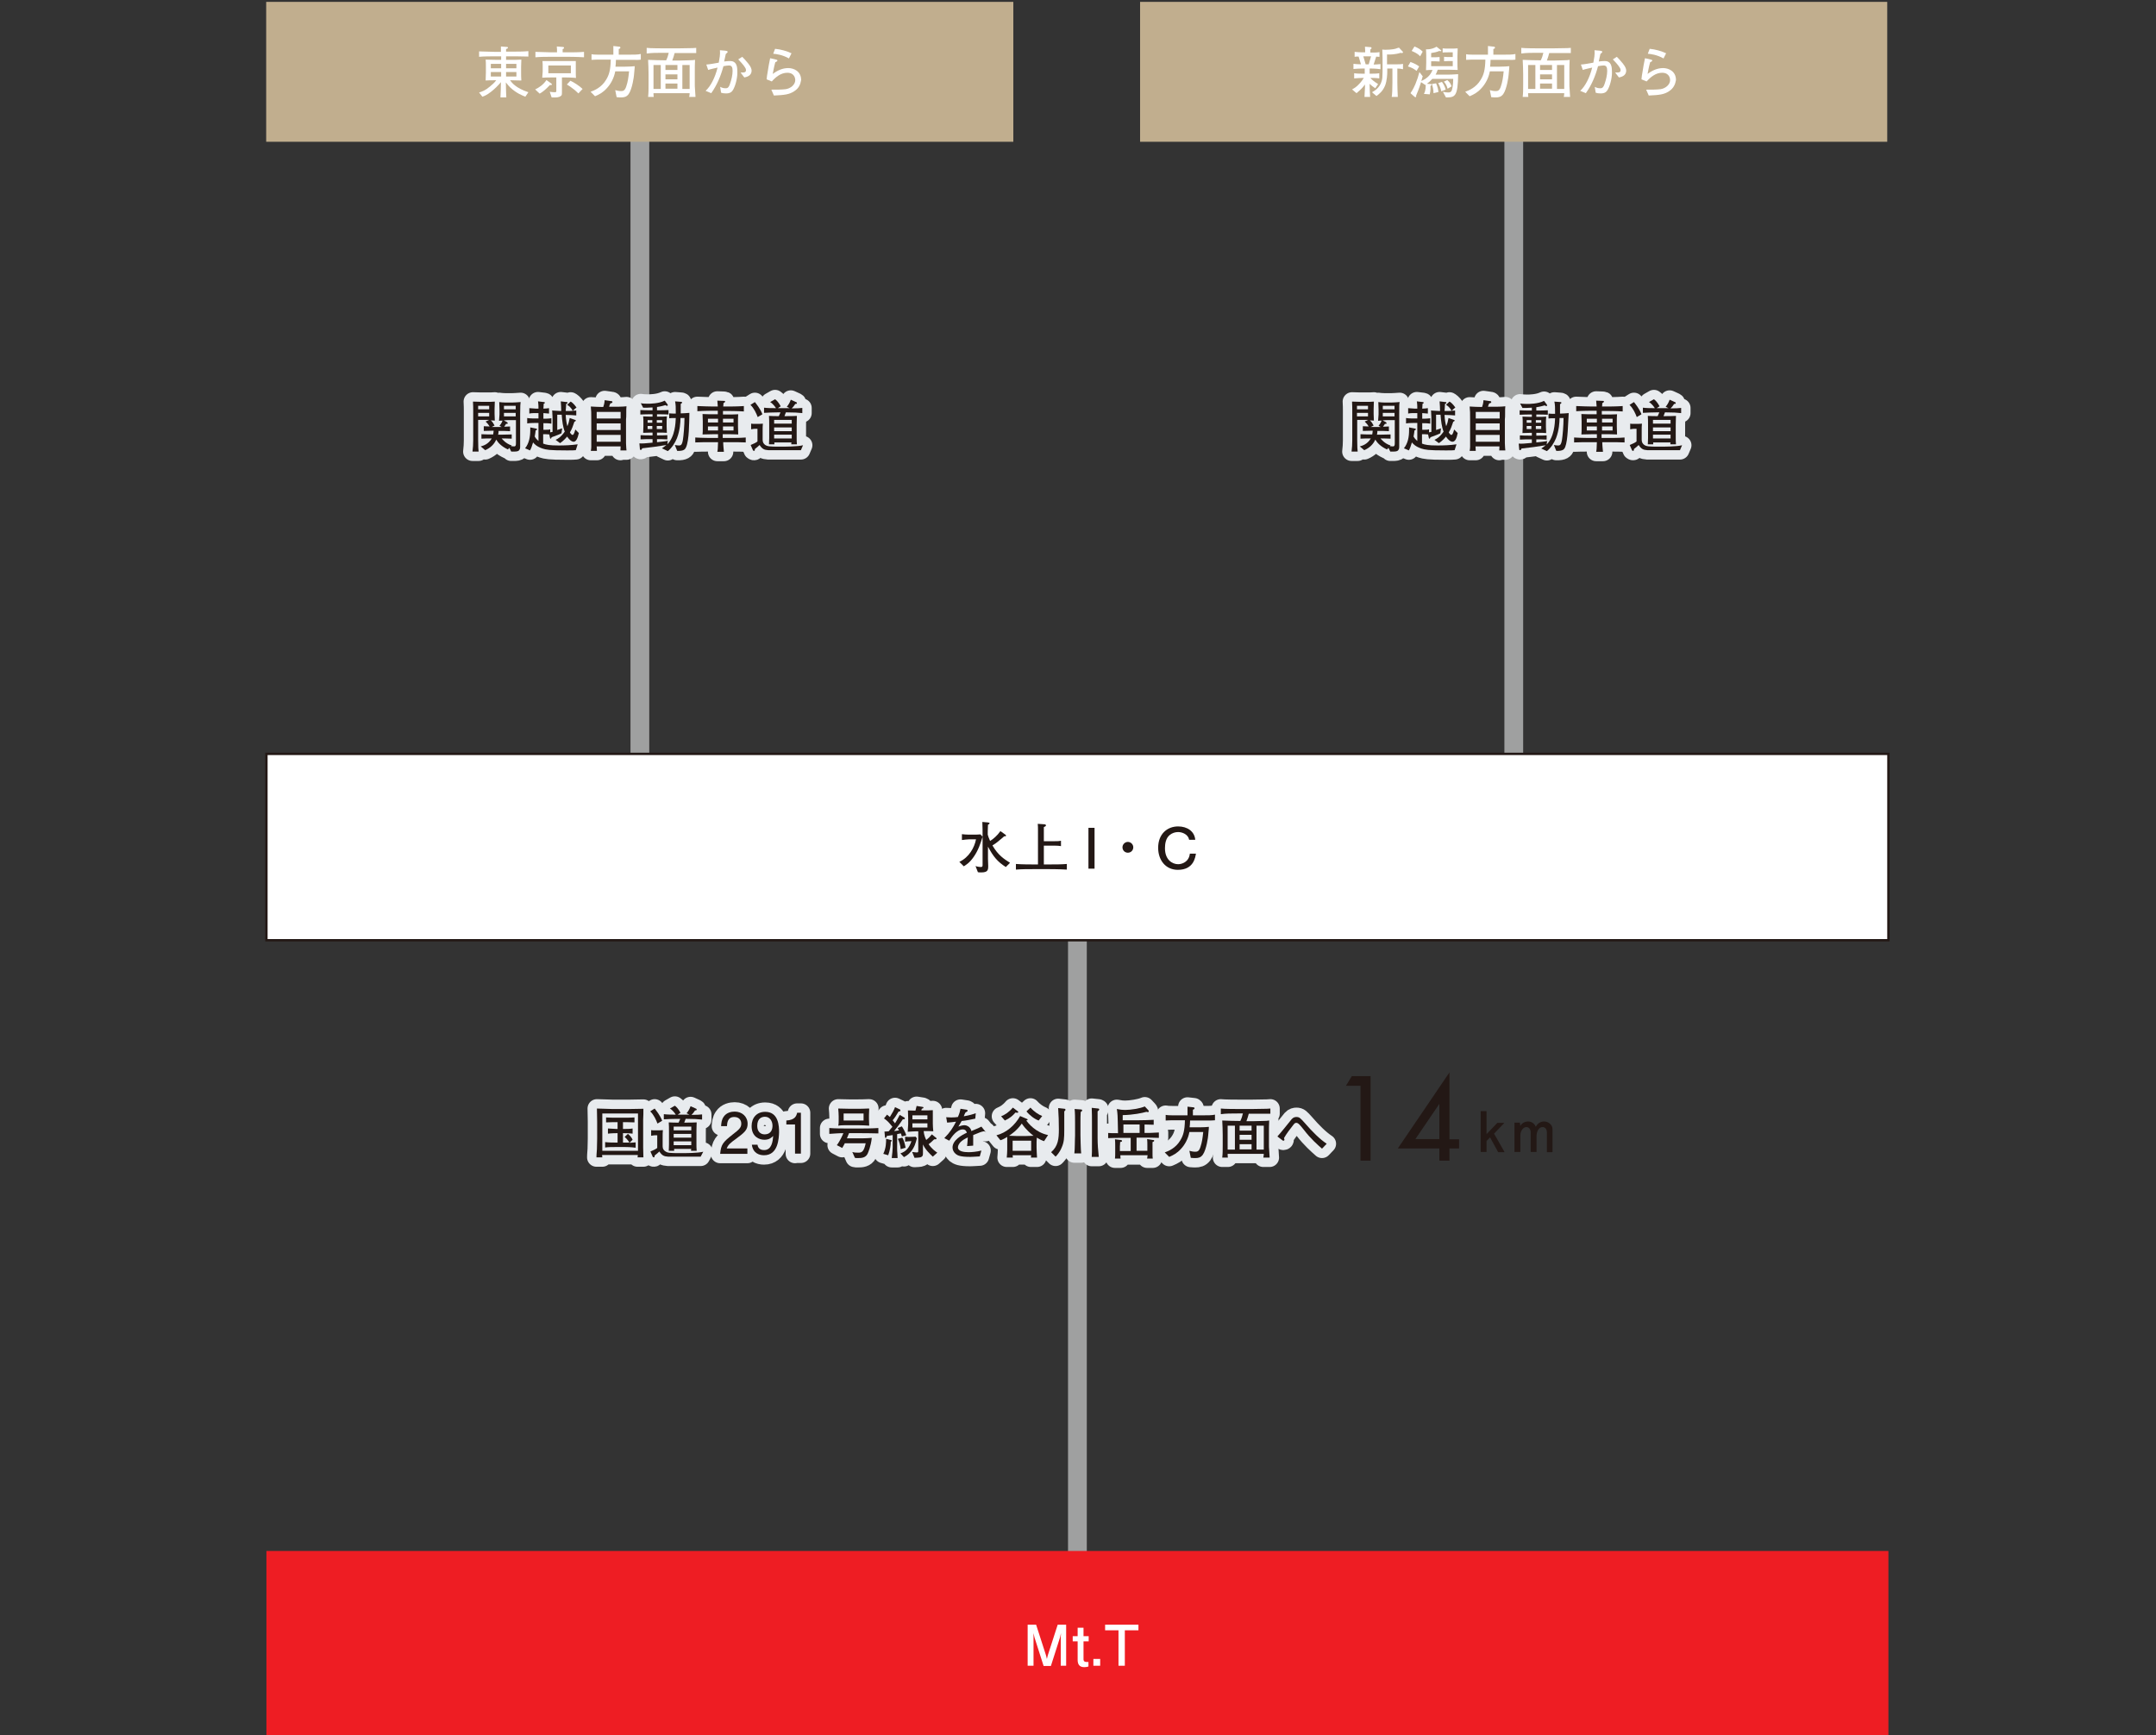 <?xml version="1.0" encoding="utf-8"?>
<!-- Generator: Adobe Illustrator 26.3.1, SVG Export Plug-In . SVG Version: 6.00 Build 0)  -->
<svg version="1.1" id="_イヤー_2" xmlns="http://www.w3.org/2000/svg" xmlns:xlink="http://www.w3.org/1999/xlink" x="0px"
	 y="0px" viewBox="0 0 918.5 739.3" style="enable-background:new 0 0 918.5 739.3;" xml:space="preserve">
<rect x="0" y="0" width="918.5" height="739.3" fill="#333333" stroke="none"/>
<style type="text/css">
	.st0{fill:#9FA0A0;}
	.st1{fill:#EE1D23;}
	.st2{fill:#FFFFFF;}
	.st3{fill:#231815;}
	.st4{fill:#C1AE8E;}
	.st5{fill:#FFFFFF;stroke:#E8EBEE;stroke-width:8;stroke-linecap:round;stroke-linejoin:round;stroke-miterlimit:10;}
</style>
<g>
	<g>
		<rect x="455" y="392.5" class="st0" width="8" height="295.2"/>
	</g>
	<g>
		<rect x="268.6" y="60.1" class="st0" width="8" height="295.2"/>
	</g>
	<g>
		<rect x="640.9" y="60.1" class="st0" width="8" height="295.2"/>
	</g>
	<g>
		<rect x="113.5" y="660.8" class="st1" width="691" height="79.4"/>
	</g>
	<g>
		<path class="st2" d="M451.9,709.7v-12.1l0.1-1.8l-0.4,1.8l-3.9,12.2h-3.1l-3.9-12.2l-0.4-1.8l0,1.8v12.1h-2.5v-17.5h3.6l4.2,13
			l0.4,1.6l0.4-1.6l4.2-13h3.6v17.5H451.9z"/>
		<path class="st2" d="M461.9,710.3c-2.2,0-2.8-1.4-2.8-3.1v-7.9H457v-2.2h2.1v-3.6h2.5v3.6h2.2v2.2h-2.2v7.6c0,1,0.6,1.2,1.4,1.2
			c0.1,0,0.4,0,0.7,0v1.9C463.3,710.2,462.5,710.3,461.9,710.3z"/>
		<path class="st2" d="M465.8,709.7v-2.9h2.9v2.9H465.8z"/>
		<path class="st2" d="M479.2,694.6v15.1h-2.7v-15.1h-5.7v-2.4H485v2.4H479.2z"/>
	</g>
	<g>
		<rect x="113.5" y="321.2" class="st2" width="691" height="79.4"/>
		<path class="st3" d="M805,401.1H113v-80.4h692V401.1z M114,400.1h690v-78.4H114V400.1z"/>
	</g>
	<g>
		<path class="st3" d="M414.8,365.1c-1.8,2.6-3.3,3.4-4.2,4l-1.9-1.9c4.1-1.9,6.4-6,7.1-9.6h-2.9c-0.7,0-2.3,0.2-3.1,0.3v-2.5
			c0.6,0.1,2.2,0.2,2.8,0.2h2.6c0.2,0,1.3,0,2.5-0.1l0.9,1C417.7,359.5,416.7,362.4,414.8,365.1z M428.5,369.4
			c-3.5-2.2-5.4-4.5-7.6-8.7v2.4c0,0.4,0,0.7,0,2.8c0,0.5,0.1,2.7,0.1,3.1c0,1.7-0.2,2.7-3,2.7c-0.6,0-1,0-1.4-0.1l-1-2.6
			c0.8,0.3,2.1,0.4,2.2,0.4c0.7,0,0.8-0.3,0.8-0.8v-13c0-1.9,0-2.3-0.1-5.4l2.3,0.2c0.2,0,0.8,0.1,0.8,0.4c0,0.2-0.4,0.4-0.7,0.6
			c-0.1,2.4-0.1,3.2-0.1,4.2c0.1,0.5,0.4,1.3,1,2.7c1.3-0.8,3-2.2,4.4-4.2l2.1,1.5c0.2,0.1,0.3,0.3,0.3,0.4c0,0.4-0.5,0.3-0.8,0.3
			c-0.3,0.3-0.5,0.5-2.7,2.3c-0.6,0.5-1.3,1-2.3,1.6c2.5,4.3,5,5.8,7.5,7.4L428.5,369.4z"/>
		<path class="st3" d="M447.1,370.3h-7c-2.4,0-4.8,0-7.3,0.2v-2.4c2.5,0.2,6.2,0.2,7.3,0.2h2.1V359c0-0.8,0-4.6,0-5.4
			c0-0.9,0-1.6-0.1-2.6l2.9,0.2c0.2,0,0.6,0.1,0.6,0.5c0,0.3-0.3,0.4-0.9,0.7c0,1.4,0,5.9,0,6h4.7c0.9,0,1.7,0,2.6-0.2v2.3
			c-1.1-0.2-2.5-0.2-2.6-0.2h-4.7v8h2.5c2.4,0,4.9,0,7.3-0.2v2.4C451.2,370.3,447.3,370.3,447.1,370.3z"/>
		<path class="st3" d="M463.7,370.1v-17.4h2.6v17.4H463.7z"/>
		<path class="st3" d="M482.8,361c0,1.3-1,2.3-2.3,2.3c-1.3,0-2.3-1-2.3-2.3c0-1.3,1.1-2.3,2.3-2.3
			C481.7,358.7,482.8,359.7,482.8,361z"/>
		<path class="st3" d="M501.8,370.6c-5.2,0-8.4-4.1-8.4-9.4c0-5.9,3.9-9.1,8.5-9.1c3.9,0,7,2.1,7.3,5.7h-2.6
			c-0.4-2.3-2.9-3.3-4.7-3.3c-1.2,0-2.5,0.4-3.5,1.2c-1.8,1.4-2.1,3.9-2.1,5.7c0,5,3.2,6.8,5.6,6.8c1.6,0,4.6-0.9,5-4.5h2.6
			C509.2,365.2,508.6,370.6,501.8,370.6z"/>
	</g>
	<g>
		<rect x="113.4" y="0.8" class="st4" width="318.3" height="59.6"/>
	</g>
	<g>
		<rect x="485.7" y="0.8" class="st4" width="318.3" height="59.6"/>
	</g>
	<g>
		<path class="st2" d="M223.8,41.2c-1.2-0.5-3.7-1.4-6.4-3.9c-1.1-1.1-1.8-2.1-1.9-2.2c0.1,4.1,0.1,4.6,0.2,6.4h-2.5
			c0.1-1,0.2-5.4,0.2-6.5c-1.2,1.5-2.8,3-4.2,4.1c-1.8,1.4-2.8,1.8-3.7,2.1l-1.4-1.8c1.3-0.4,2.6-0.8,4.7-2.6
			c0.6-0.5,1.9-1.6,2.6-2.6c-2.8,0-3.1,0-4.5,0.1c0-0.9,0.1-2.4,0.1-3.4v-2.8c0-0.8,0-2-0.1-2.7c0.7,0,4,0.1,4.7,0.1h1.9v-0.4V24
			h-2.4c-2.3,0-4.7,0-7,0.2v-2.3c2.4,0.1,5.9,0.2,7,0.2h2.3c0-0.8,0-1,0-2.3l2.5,0.2c0.4,0,0.5,0.1,0.5,0.3c0,0.3-0.2,0.4-0.8,0.6
			c0,0.2,0,1,0,1.1h2.4c2.4,0,4.7,0,7.1-0.2v2.3C222,24,218.3,24,218,24h-2.4c0,0.2,0,1.3,0,1.5h1.8c1.4,0,3.4,0,4.7-0.1
			c0,1-0.1,2-0.1,3v2.8c0,0.7,0,1.9,0.1,3.1c-1.8,0-3.3-0.1-4.3-0.1h-0.5c0.7,1,2.4,3.3,7.8,5.1L223.8,41.2z M213.5,27.2h-4.4v1.9
			h4.4V27.2z M213.5,30.7h-4.4v1.9h4.4V30.7z M220,27.2h-4.4v1.9h4.4V27.2z M220,30.7h-4.4v1.9h4.4V30.7z"/>
		<path class="st2" d="M241.8,24.2h-6.8c-2.3,0-4.6,0-6.9,0.2v-2.3c2.4,0.1,5.9,0.2,6.9,0.2h2.3c0-0.9,0-1.7-0.1-2.5l2.5,0.2
			c0.5,0,0.6,0.2,0.6,0.4c0,0.3-0.3,0.4-0.6,0.5c0,0.5,0,1,0,1.4h2.1c2.3,0,4.7,0,7-0.2v2.3C245.7,24.2,242,24.2,241.8,24.2z
			 M234.3,36.2c-1.9,2-3,2.9-4.4,3.7l-1.9-1.8c1.5-0.7,3.5-2,4.8-4l2.1,1.5c0.2,0.1,0.2,0.2,0.2,0.3
			C235.1,36.3,234.9,36.3,234.3,36.2z M241.1,33h-1.7v5.8c0,1.6,0,1.8-0.5,2.1c-0.7,0.6-1.9,0.7-3.9,0.6l-0.8-2.4
			c0.5,0.1,1.6,0.2,2.1,0.2c0.7,0,0.7-0.2,0.7-0.7V33h-1.7c-1.2,0-2.9,0-4.3,0.1c0.1-1.1,0.2-2.4,0.2-2.6v-2.1c0-0.8,0-1.6-0.1-2.4
			c1.4,0,2,0,4.3,0h5.4c2,0,3.3,0,4.5,0c0,0.7,0,0.9,0,2.6v2.1c0,0.1,0,2.2,0.1,2.5C243.4,33,241.2,33,241.1,33z M243.2,27.9h-9.6
			v3.3h9.6V27.9z M246.4,39.8c-0.7-0.7-1.8-1.7-2.3-2c-1-0.8-1.3-1-2.6-1.8l1.5-1.6c1.4,0.6,4,2.3,5.2,3.5L246.4,39.8z"/>
		<path class="st2" d="M270.3,25.5c-0.6,0-3.1,0-3.6,0h-4.3c0,1.2-0.1,2.1-0.2,2.9h4.2c1.7,0,3-0.1,4-0.2c0,0.4,0,0.7-0.3,3.7
			c0,0.4-0.7,6-2.3,8.2c-0.9,1.2-1.9,1.4-3.2,1.4c-0.2,0-1,0-1.9-0.1l-0.6-3c0.7,0.2,1.5,0.4,2.5,0.4c0.8,0,1.6-0.1,2.2-2
			c0.7-2.1,0.9-3.6,1.2-6.4h-5.9c-0.5,2.8-1.9,5.4-3.6,7.2c-1.6,1.8-3.3,2.7-5,3.4l-1.9-1.9c1.7-0.6,4.7-1.9,6.6-5.1
			c1.3-2.1,1.9-4.2,2-8.6h-1.6c-0.7,0-3.7,0-4.3,0c-1,0-1.6,0.1-2.3,0.1v-2.4c0.5,0.1,1.2,0.2,3.2,0.2c0.6,0,2.3,0,2.9,0
			c0.2,0,0.4,0,0.5,0h2.7c0-0.6,0-3.1,0-3.7l2.7,0.3c0.1,0,0.3,0.2,0.3,0.4c0,0.4-0.5,0.5-0.7,0.6c0,0.4,0,2.1,0,2.4h3.1
			c3.4,0,5,0,6.3-0.3v2.4C271.5,25.6,271.1,25.5,270.3,25.5z"/>
		<path class="st2" d="M289.2,22.6h-1.8c-0.3,1.2-0.4,1.5-1,3.2h2.7c0.6,0,3.3-0.1,3.8-0.1c1.9,0,2.6-0.1,3.2-0.2
			c-0.1,1-0.1,4.3-0.1,5.4v5c0,0.3,0,1.5,0.1,2.3c0.1,1.3,0.2,2.7,0.2,3.1h-2.7c0.1-0.4,0.2-1.1,0.2-1.6h-15.4c0,0.7,0,0.7,0.1,1.6
			h-2.4c0.2-1.7,0.2-3.1,0.2-5.4v-4.2c0-1.5-0.1-4.9-0.2-6.2c2.1,0.1,5.5,0.2,7.7,0.2c0.5-1,0.9-2.2,1.1-3.2h-2.3
			c-2.8,0-4.8,0-7.1,0.3v-2.4c1.3,0.2,6.8,0.2,7.3,0.2h6.3c0.6,0,5.2-0.1,6-0.1c0.6,0,1-0.1,1.5-0.1v2.2
			C294.3,22.6,289.3,22.6,289.2,22.6z M281.5,27.7h-3.1v10.2h3.1V27.7z M288.6,27.7h-5.1v2.1h5.1V27.7z M288.6,31.7h-5.1v2.1h5.1
			V31.7z M288.6,35.6h-5.1v2.2h5.1V35.6z M293.8,27.7h-3.1v10.2h3.1V27.7z"/>
		<path class="st2" d="M312.6,37.7c-0.7,1.5-1.5,2.1-3.3,2.1c-1,0-1.5-0.1-2.1-0.3l-0.4-2.5c0.8,0.4,1.4,0.6,2.3,0.6
			c0.6,0,1.3,0,1.9-1.9c0.6-1.7,1.1-3.7,1.1-5.5c0-1.6-0.4-2.3-1.5-2.3c-0.6,0-1.3,0.1-2.4,0.3c-1.1,4.1-2.7,8-5.2,11.5l-2.4-1
			c2.1-1.9,4-5.5,5.1-9.9c-0.9,0.2-3.2,0.7-4,1l-0.8-2.3c1.6-0.1,3.5-0.5,5.3-0.8c0.3-1.7,0.7-3.5,0.5-5.3l2.3,0.2
			c0.2,0,1,0.1,1,0.5c0,0.2-0.2,0.4-0.8,0.9c-0.2,1-0.3,1.3-0.7,3.2c0.9-0.1,1.7-0.2,2.6-0.2c2.5,0,3,2.1,3,4.1
			C314.3,32.6,313.5,35.9,312.6,37.7z M317.1,33l-1.6-2.1c2,0.1,2.3-0.3,2.3-1c0-0.5-0.2-0.9-0.5-1.3c-0.6-1-2.2-2.7-2.8-3.3
			l1.7-1.1c0.6,0.6,1.5,1.5,2.6,2.9c1.2,1.5,1.4,2.4,1.4,3.1C320.1,32.4,318,32.8,317.1,33z"/>
		<path class="st2" d="M338.3,38.9c-2,1.3-3.9,1.6-8.6,1.8l-1.1-2.5c2.5,0,4.4,0,6.1-0.2c2.1-0.3,4.1-1.9,4.1-3.9
			c0-0.6-0.3-3.1-3.4-3.1c-2.7,0-4.9,1.8-6.6,3.7l-2.2-0.9c0-0.5,0.3-2.5,0.4-2.9c0.3-1.9,0.7-4.4,1.1-6.1l2.6,0.6
			c0.2,0.1,0.5,0.1,0.5,0.4c0,0.2-0.2,0.3-0.3,0.4c-0.3,0.2-0.4,0.2-0.6,0.3c-0.6,2.1-0.9,4-1.1,5c2-1.5,4.2-2.5,6.6-2.5
			c2.3,0,5.5,1.3,5.5,5.1C341,35.9,340.4,37.6,338.3,38.9z M336.1,24.9c-2.8-1.6-5.5-1.9-6.7-2l0.8-2.1c2.4,0.2,5.1,1,7,1.9
			L336.1,24.9z"/>
	</g>
	<g>
		<path class="st2" d="M584.2,29.2h-0.7v2.2h0.5c1.2,0,2.4,0,3.6-0.2v2.2c-1.3-0.2-2.9-0.2-3.8-0.2c0.3,0.4,1.7,1.7,3.3,2.6
			l-1.2,1.8c-0.9-0.6-1.5-1-2.4-1.9v0.6c0,0.6,0.1,4.2,0.2,5h-2.4c0-0.6,0.2-3.3,0.2-3.9c0-0.4,0-0.7,0-0.9V36
			c-1.2,1.6-1.5,1.9-3.6,3.7l-1.9-1.6c1.1-0.6,1.9-1.1,3-2.3c1.1-1.1,1.6-2,2-2.6h-0.5c-0.8,0-2.4,0.1-3.6,0.2v-2.2
			c1.2,0.2,3,0.2,3.6,0.2h0.9v-2.2h-1c-1.3,0-2.6,0.1-3.8,0.2v-2.2c1,0.1,2.2,0.2,3.2,0.2l-1-3.3c-0.9,0-1,0-1.7,0.1v-2.1
			c1,0.1,2.3,0.2,3.3,0.2h1.2c0-0.2,0-1.2-0.1-2.4l2.5,0.2c0.2,0,0.3,0.2,0.3,0.4c0,0.2-0.1,0.3-0.5,0.6c0,0.4,0,0.5,0,1.3h0.9
			c0.8,0,2.1,0,3-0.2v2c-0.2,0-1.2,0-1.4-0.1l-1.1,3.4c0.9,0,2-0.1,2.9-0.2v2.2C586.4,29.2,584.3,29.2,584.2,29.2z M580.8,24l1,3.4
			h1.3l1-3.4H580.8z M595.3,29.2v6c0,2,0.1,4,0.2,6.1h-2.6c0.2-1.2,0.3-3.2,0.3-6.3v-5.8H591v1.5c0,0.8-0.1,3.6-0.9,5.7
			c-1,2.5-2.6,3.7-3.7,4.5l-1.9-1.6c1.3-0.7,4-2.3,4.4-6.2c0-0.3,0.1-2,0.1-2.5v-5.9c0-0.8-0.1-3.2-0.1-3.6c0.5,0.1,1,0.1,1.3,0.1
			c0.3,0,2.9,0,4.5-0.5c0.2-0.1,1.1-0.4,1.3-0.4l1.5,1.6c0.1,0.1,0.2,0.2,0.2,0.3c0,0.4-0.3,0.4-0.5,0.4c-0.2,0-0.3,0-0.5-0.1
			c-2.1,0.7-4.5,0.8-5.8,0.7v4.2h4.2c0.9,0,1.8,0,2.6-0.2v2.3C597,29.3,596.2,29.2,595.3,29.2z"/>
		<path class="st2" d="M603.5,30.2c-1.3-1-2.4-1.5-3.7-1.9l1.1-1.9c1.6,0.6,2.6,1.1,3.7,1.9L603.5,30.2z M616,41.5l-1.3-2.4
			c0.9,0.2,1.6,0.3,2.2,0.3c1.3,0,1.6-0.5,1.9-2.1c0.2-1,0.3-2.5,0.3-3.7h-8.9c-0.7,0.8-1.5,1.5-2.3,2.1l1.6,0.1
			c0.1,0,0.4,0,0.4,0.3c0,0.2-0.3,0.4-0.5,0.5c0.1,2.1-0.2,3.1-0.3,3.6l-2.5-0.2c0.3-0.5,0.8-1.5,0.8-3.9c0,0-0.2,0.1-0.2,0.1
			l-1.8-1.2c-0.2,0.6-0.8,2.7-2.1,5.7c0,0.1,0,0.3,0,0.4c0,0.1,0,0.3-0.3,0.3c-0.1,0-0.2-0.1-0.3-0.1l-1.8-1.6
			c0.4-0.6,1.1-1.6,2.1-3.9c0.8-2,1.1-2.9,1.7-5.1l1.4,1.8c-0.1,0.3-0.5,1.7-0.6,2c0.9-0.4,2.3-1,3.6-2.6c0.5-0.6,0.9-1.4,1.2-2.1
			c-0.9,0-1.9,0-2.8,0.1c0-0.9,0.1-1.8,0.1-3.2v-2.7c0-0.1,0-1.7-0.1-3c0.2,0,0.5,0,0.8,0c1,0,2.6-0.4,3.7-1.1l1.9,1.5
			c0.1,0.1,0.1,0.1,0.1,0.2c0,0.2-0.2,0.2-0.3,0.2c-0.1,0-0.2,0-0.5-0.1c-1.2,0.5-2.2,0.7-3.5,0.9v1.8c1.6,0,2.6,0,3.6-0.1v1.9
			c-1.5-0.1-2.4-0.1-3.6-0.1v2.1h9.2V26c-1.4,0-2.4,0-3.7,0.1v-1.9c0.8,0.1,1.3,0.1,3.7,0.1v-2h-1.9c-1.5,0-1.6,0-2.4,0.1v-1.8
			c1.2,0.1,1.2,0.1,2.1,0.1h1.9c0.5,0,1.1,0,2.4-0.1c0,0.6-0.1,3-0.1,3.4v2.9c0,0.7,0,2.2,0.1,2.9c-1,0-3-0.1-4.1-0.1h-4.4
			c-0.3,1-0.6,1.5-0.9,2.1h4c2.1,0,2.9,0,5.6-0.2C621.1,41.3,619.8,41.5,616,41.5z M605,24c-0.4-0.5-1.2-1.3-3.6-2.3l1.2-1.9
			c1.7,0.7,2.6,1.3,3.5,2.2L605,24z M610.7,39.7c0-1.6-0.3-2.7-0.7-3.9l1.8-0.3c0.7,1.6,0.9,2.7,1,3.7L610.7,39.7z M614,38.9
			c-0.2-1.2-0.6-2.2-1.3-3.5l1.6-0.5c0.9,1.2,1.3,2.2,1.6,3.3L614,38.9z M616.7,37.8c-0.4-1.5-0.9-2.3-1.6-3l1.5-0.7
			c1,0.9,1.5,1.7,1.8,2.7L616.7,37.8z"/>
		<path class="st2" d="M642.9,25.5c-0.6,0-3.1,0-3.6,0h-4.3c0,1.2-0.1,2.1-0.2,2.9h4.2c1.7,0,3-0.1,4-0.2c0,0.4,0,0.7-0.3,3.7
			c0,0.4-0.7,6-2.3,8.2c-0.9,1.2-1.9,1.4-3.2,1.4c-0.2,0-1,0-1.9-0.1l-0.6-3c0.7,0.2,1.5,0.4,2.5,0.4c0.8,0,1.6-0.1,2.2-2
			c0.7-2.1,0.9-3.6,1.2-6.4h-5.9c-0.5,2.8-1.9,5.4-3.6,7.2c-1.6,1.8-3.3,2.7-5,3.4l-1.9-1.9c1.7-0.6,4.7-1.9,6.6-5.1
			c1.3-2.1,1.9-4.2,2-8.6h-1.6c-0.7,0-3.7,0-4.3,0c-1,0-1.6,0.1-2.3,0.1v-2.4c0.5,0.1,1.2,0.2,3.2,0.2c0.6,0,2.3,0,2.9,0
			c0.2,0,0.4,0,0.5,0h2.7c0-0.6,0-3.1,0-3.7l2.7,0.3c0.1,0,0.3,0.2,0.3,0.4c0,0.4-0.5,0.5-0.7,0.6c0,0.4,0,2.1,0,2.4h3.1
			c3.4,0,5,0,6.3-0.3v2.4C644.2,25.6,643.7,25.5,642.9,25.5z"/>
		<path class="st2" d="M661.8,22.6H660c-0.3,1.2-0.4,1.5-1,3.2h2.7c0.6,0,3.3-0.1,3.8-0.1c1.9,0,2.6-0.1,3.2-0.2
			c-0.1,1-0.1,4.3-0.1,5.4v5c0,0.3,0,1.5,0.1,2.3c0.1,1.3,0.2,2.7,0.2,3.1h-2.7c0.1-0.4,0.2-1.1,0.2-1.6H651c0,0.7,0,0.7,0.1,1.6
			h-2.4c0.2-1.7,0.2-3.1,0.2-5.4v-4.2c0-1.5-0.1-4.9-0.2-6.2c2.1,0.1,5.5,0.2,7.7,0.2c0.5-1,0.9-2.2,1.1-3.2h-2.3
			c-2.8,0-4.8,0-7.1,0.3v-2.4c1.3,0.2,6.8,0.2,7.3,0.2h6.3c0.6,0,5.2-0.1,6-0.1c0.6,0,1-0.1,1.5-0.1v2.2
			C667,22.6,662,22.6,661.8,22.6z M654.1,27.7H651v10.2h3.1V27.7z M661.2,27.7h-5.1v2.1h5.1V27.7z M661.2,31.7h-5.1v2.1h5.1V31.7z
			 M661.2,35.6h-5.1v2.2h5.1V35.6z M666.4,27.7h-3.1v10.2h3.1V27.7z"/>
		<path class="st2" d="M685.2,37.7c-0.7,1.5-1.5,2.1-3.3,2.1c-1,0-1.5-0.1-2.1-0.3l-0.4-2.5c0.8,0.4,1.4,0.6,2.3,0.6
			c0.6,0,1.3,0,1.9-1.9c0.6-1.7,1.1-3.7,1.1-5.5c0-1.6-0.4-2.3-1.5-2.3c-0.6,0-1.3,0.1-2.4,0.3c-1.1,4.1-2.7,8-5.2,11.5l-2.4-1
			c2.1-1.9,4-5.5,5.1-9.9c-0.9,0.2-3.2,0.7-4,1l-0.8-2.3c1.6-0.1,3.5-0.5,5.3-0.8c0.3-1.7,0.7-3.5,0.5-5.3l2.3,0.2
			c0.2,0,1,0.1,1,0.5c0,0.2-0.2,0.4-0.8,0.9c-0.2,1-0.3,1.3-0.7,3.2c0.9-0.1,1.7-0.2,2.6-0.2c2.5,0,3,2.1,3,4.1
			C686.9,32.6,686.1,35.9,685.2,37.7z M689.7,33l-1.6-2.1c2,0.1,2.3-0.3,2.3-1c0-0.5-0.2-0.9-0.5-1.3c-0.6-1-2.2-2.7-2.8-3.3
			l1.7-1.1c0.6,0.6,1.5,1.5,2.6,2.9c1.2,1.5,1.4,2.4,1.4,3.1C692.7,32.4,690.6,32.8,689.7,33z"/>
		<path class="st2" d="M711,38.9c-2,1.3-3.9,1.6-8.6,1.8l-1.1-2.5c2.5,0,4.4,0,6.1-0.2c2.1-0.3,4.1-1.9,4.1-3.9
			c0-0.6-0.3-3.1-3.4-3.1c-2.7,0-4.9,1.8-6.6,3.7l-2.2-0.9c0-0.5,0.3-2.5,0.4-2.9c0.3-1.9,0.7-4.4,1.1-6.1l2.6,0.6
			c0.2,0.1,0.5,0.1,0.5,0.4c0,0.2-0.2,0.3-0.3,0.4c-0.3,0.2-0.4,0.2-0.6,0.3c-0.6,2.1-0.9,4-1.1,5c2-1.5,4.2-2.5,6.6-2.5
			c2.3,0,5.5,1.3,5.5,5.1C713.7,35.9,713,37.6,711,38.9z M708.7,24.9c-2.8-1.6-5.5-1.9-6.7-2l0.8-2.1c2.4,0.2,5.1,1,7,1.9
			L708.7,24.9z"/>
	</g>
	<g>
		<path class="st5" d="M221.6,176.4V190c0,0.9,0,1.3-0.5,1.9c-0.4,0.4-1,0.5-2.3,0.5c-0.6,0-0.7,0-1,0l-0.8-1.6l-0.6,0.7
			c-2.6-1.2-4.1-2.7-5-4.2c-0.9,2.1-2.6,3.6-4.7,4.5l-1.9-1.6c1.1-0.3,3.2-0.9,4.7-3.4c-1.3,0-3.2,0-4.4,0.1V185
			c1.8,0.1,3.4,0.1,4.3,0.1h0.7c0.1-0.7,0.2-1.2,0.2-1.6h-0.4c-0.7,0-2.5,0.1-3.8,0.1v-2c0.9,0,2,0.1,2.5,0.1
			c-0.6-0.9-0.7-1.1-1.7-2.1l1.5-0.7c-0.2,0-0.7,0-1,0h-3.7v8.5c0,3.2,0.1,4.1,0.2,5h-2.6c0.2-1.6,0.3-3.2,0.3-4.8v-13
			c0-0.2,0-2.3-0.1-3.5c0.4,0,2.4,0.1,3.5,0.1h2.6c0.3,0,1.1,0,1.5,0c1.1-0.1,1.3-0.1,1.7-0.1c0,0.3-0.1,2.9-0.1,3.2v2
			c0,0.5,0.1,2.4,0.1,2.9c-0.4,0-0.5,0-1.7-0.1c0.8,0.7,1.1,1.3,1.6,2.2l-1.2,0.6h0.5h3.3h0.4l-0.9-0.5c0.4-0.5,0.9-1.1,1.3-2.2
			c-0.2,0-1.3,0-1.5,0.1c0.1-1,0.2-2.7,0.2-2.7v-2.2c0-0.7-0.1-2.5-0.1-3.1c0.5,0.1,1.9,0.2,2.6,0.2h3c0.3,0,2.5-0.1,3.5-0.2
			C221.7,172,221.6,172.8,221.6,176.4z M208.4,172.9h-4.7v1.5h4.7V172.9z M208.4,175.9h-4.7v1.5h4.7V175.9z M219.7,179h-3.4
			c-0.3,0-1.5,0.1-1.7,0.1l1.3,0.7c0,0,0.4,0.2,0.4,0.5s-0.1,0.3-0.7,0.3c-0.1,0.2-0.7,1.1-0.8,1.2c0.7,0,2.1-0.1,2.5-0.1v2
			c-1.6-0.1-3.1-0.1-3.9-0.1h-1c0,0.8-0.1,1.2-0.2,1.6h1.3c1.5,0,3.1-0.1,4.5-0.1v1.8c-2.1-0.1-3.6-0.1-4.3-0.1
			c0.2,0.2,1.7,2.2,4.3,3l-0.3,0.3c0.3,0,1.2,0.1,1.4,0.1c0.5,0,0.7-0.4,0.7-1.3V179z M219.7,172.9h-5v1.5h5V172.9z M219.7,175.9h-5
			v1.5h5V175.9z"/>
		<path class="st5" d="M244.4,188.2c-1.1,0-2.2-1.3-2.8-2.2c-0.3,0.4-1.6,1.9-3,2.8l-1.9-1.4c0.9-0.4,2.2-1.1,3.9-3.5
			c-0.8-2-1.1-4.5-1.3-7.2h-1.9v6.5c1.3-0.4,1.5-0.5,2.1-0.7l-0.3,2.1c-0.9,0.5-1.8,0.8-4.2,1.7c-0.1,0.3-0.2,0.6-0.4,0.6
			c-0.1,0-0.3-0.1-0.3-0.4l-0.3-1.4c-0.4,0-1-0.1-1.5-0.1h-1.1v4c1.3,0.5,2.6,0.8,6.6,0.8c2.7,0,5.4-0.1,8.1-0.5l-0.8,2.5
			c-0.9,0.1-1.6,0.1-3.9,0.1c-7.5,0-8.7-0.3-10.3-0.8c-2.6-0.9-3.5-2-4-2.6c-0.5,1.7-0.8,2.5-1.3,3.4l-2.1-0.9
			c1.7-2.1,2.2-4.9,2.2-7.7c0-0.5,0-0.9,0-1.2l2.5,0.5c0.1,0,0.4,0.1,0.4,0.3c0,0.2-0.2,0.3-0.6,0.5c-0.1,0.7-0.2,1.7-0.4,2.6
			c0.4,0.7,0.7,1.1,1.6,1.9v-7.7h-1.4c0,0-2.2,0-3.4,0.2v-2.3c1,0.2,2.9,0.2,3.4,0.2h1.4V176h-1.1c-1,0-1.9,0-2.8,0.2v-2.3
			c1,0.1,2.4,0.2,2.8,0.2h1.1c0-0.3,0-1.9-0.1-2.2c0-0.2,0-0.4-0.1-0.9l2.5,0.3c0.2,0,0.4,0,0.4,0.3c0,0.2,0,0.2-0.5,0.5
			c0,0.7,0,0.8-0.1,2c0.7,0,1.7-0.1,2.4-0.2v2.3c-0.8-0.1-1.4-0.1-2.4-0.2v2.4c0.2,0,2,0,3.4-0.2v2.3c-1.2-0.2-2.6-0.2-3.4-0.2v2.8
			h1.1c0.5,0,1.4,0,1.8-0.2v1.3c0.2,0,0.4-0.1,1-0.2v-4.8c0-0.5,0-2.7-0.1-3.2c0-0.5,0-0.8-0.1-1.1c1.4,0.1,2.9,0.2,3.4,0.2h0.5
			c0-1.3-0.1-2.7-0.2-4.1l2.5,0.3c0.1,0,0.4,0,0.4,0.3c0,0.2-0.1,0.3-0.6,0.5c-0.1,1.5-0.1,2.2-0.2,3h1.3c0.3,0,1.5,0,1.7-0.1
			c-1-1.8-2-2.3-2.4-2.5l1.5-1.4c0.4,0.2,1.2,0.7,2.5,2.5l-1.6,1.4c1,0,1.2-0.1,1.5-0.1v2.1c-1.1-0.1-2.8-0.2-3.9-0.2h-0.6
			c0.1,2.1,0.4,3.6,0.7,4.8c0.5-1.1,0.8-2.3,1-3.5l2.3,0.8c0.2,0,0.3,0.1,0.3,0.3c0,0.2-0.2,0.3-0.6,0.5c-0.6,1.7-1,3.1-1.9,4.5
			c0.1,0.3,0.7,1.1,1.1,1.1c0.4,0,0.6-0.5,0.8-1c0.2-0.7,0.3-1,0.4-1.3l1.5,1.5C246.1,186.8,245.4,188.2,244.4,188.2z"/>
		<path class="st5" d="M264.3,192.1c0-0.5,0.1-1,0.1-1.9h-10.2c0.1,1.6,0.1,1.8,0.1,1.9h-2.6c0.1-0.6,0.2-1,0.2-1.7
			c0-0.7,0-3.9,0-4.6v-6.1c0-4.3,0-4.4-0.2-6.5c2.5,0.1,2.8,0.2,5.3,0.2c0.2-0.5,0.5-1.5,0.6-2.9l2.8,0.4c0.3,0,0.5,0.1,0.5,0.4
			c0,0.2,0,0.3-0.3,0.4c-0.1,0-0.5,0.2-0.6,0.2c-0.3,0.8-0.4,0.9-0.5,1.4h1.8c1.7,0,3.9,0,5.6-0.2c-0.1,0.8-0.1,1.2-0.1,3.4
			c0,0.5,0,1.7-0.1,2.2c0,0.2,0,0.5,0,0.6v6.5c0,1,0,2.2,0,3c0.1,1.9,0.1,2.4,0.2,3.1H264.3z M264.4,175.5h-10.2v2.8h10.2V175.5z
			 M264.4,180.4h-10.2v2.8h10.2V180.4z M264.4,185.3h-10.2v2.9h10.2V185.3z"/>
		<path class="st5" d="M292.3,190.5c-0.4,0.9-0.9,1.7-3.8,1.6l-1-2.5c0.6,0.1,1.2,0.2,1.7,0.2c0.8,0,1.3-0.1,1.7-2.2
			c0.3-1.7,0.7-6.3,0.7-9.5h-1.7c0,1.8-0.2,5.2-1.5,8.6c-0.8,2-2.3,4.3-3.9,5.5L282,191c0.5-0.4,1.1-0.7,1.9-1.4
			c-4.4,0.7-5.9,0.9-10.3,1.4c-0.1,0.3-0.3,0.7-0.6,0.7c-0.3,0-0.4-0.2-0.4-0.5l-0.2-2.3c1.4,0.1,2.3,0,5.6-0.3v-1.5h-1.1
			c-0.7,0-2.6,0-4,0.1v-1.8c1.3,0.1,3.1,0.1,4,0.1h1.1v-1.2h-0.5c-0.8,0-2.8,0.1-3.5,0.1c0-0.6,0.1-2.1,0.1-2.7v-1.8
			c0-0.4,0-2-0.1-2.5c0.6,0,2.4,0.1,3.1,0.1h0.9v-1h-1.1c-0.4,0-2.3,0-4.1,0.1v-1.9c1.4,0.1,3.2,0.1,4.1,0.1h1.1v-1.2
			c-1.1,0-1.7,0.1-2.3,0.1c-0.5,0-1.2,0-1.7,0l-1-1.9c0.6,0.1,1.4,0.2,2.8,0.2c1.2,0,4.7,0,7.4-1.3l1.2,1.6c0,0.1,0.1,0.2,0.1,0.3
			c0,0.2-0.1,0.3-0.3,0.3c-0.3,0-0.6-0.2-0.7-0.3c-0.4,0.1-2,0.6-3.6,0.8v1.4h0.8c0.9,0,2.7,0,4.1-0.1v1.9c-1.3-0.1-3.3-0.1-4.1-0.1
			h-0.8v1h0.7c1,0,2.7,0,3.5-0.1c0,0.5-0.1,1.8-0.1,1.9v2.5c0,0.4,0.1,1.8,0.1,2.6c-1.1-0.1-2.1-0.1-3.7-0.1h-0.5v1.2h0.4
			c0.8,0,2.7,0,4-0.1v1.8c-1.2-0.1-3.2-0.1-4-0.1h-0.4v1.3c1.6-0.2,3.2-0.3,4.6-0.6l-0.2,1.5c3.3-3.3,3.5-9.1,3.6-11.2
			c-1.4,0-2.2,0-2.8,0.1v-2.1c0.7,0.1,1.8,0.1,2.8,0.1c0-2.7,0-3.7-0.3-5.2l2.6,0.2c0.2,0,0.4,0.1,0.4,0.3c0,0.2-0.4,0.5-0.6,0.6
			v0.8c0,0.5,0,2.8,0,3.2h0.5c0.7,0,1.9-0.1,3.2-0.2C293.6,180.3,293.6,187.5,292.3,190.5z M277.9,179h-2v1.1h2V179z M277.9,181.5
			h-2v1.3h2V181.5z M282.1,179h-2.3v1.1h2.3V179z M282.1,181.5h-2.3v1.3h2.3V181.5z"/>
		<path class="st5" d="M310.6,188.4h-2.5c0,1.4,0.2,2.7,0.3,4.1h-2.8c0.2-0.9,0.2-1.2,0.3-4.1h-2.4c-3.3,0-5.2,0-7.3,0.1v-2.1
			c3,0.2,6.9,0.2,7.3,0.2h2.4c0-0.7,0-0.8,0-1.6h-2c-0.7,0-3.5,0.1-4.6,0.1c0.1-0.5,0.1-2,0.1-3.1v-2.5c0-0.9-0.1-2.5-0.1-3.1
			c1,0.1,4.2,0.1,4.4,0.1h2.1c0-0.5,0-1,0-1.5h-2.1c0,0-3.8,0-6.6,0.2V173c2.1,0.1,5.5,0.2,6.6,0.2h2.1c-0.1-1.5-0.1-1.6-0.2-2.5
			l2.8,0.1c0.4,0,0.5,0,0.5,0.3c0,0.2-0.1,0.3-0.7,0.7c0,0.2,0,1-0.1,1.4h2.1c0.5,0,4.1,0,6.7-0.2v2.3c-2.8-0.2-6.4-0.2-6.7-0.2
			h-2.2v1.5h1.3c1.5,0,4.1,0,5.2-0.1c-0.1,0.7-0.1,2.3-0.1,3.1v2.1c0,0.5,0.1,2.9,0.1,3.4c-1-0.1-4.7-0.1-5-0.1h-1.6
			c0,0.5,0,1.4,0,1.6h2.5c2.4,0,4.8,0,7.3-0.2v2.1C315.8,188.4,313.8,188.4,310.6,188.4z M305.9,178.4h-4.3v1.6h4.3V178.4z
			 M305.9,181.7h-4.3v1.7h4.3V181.7z M312.5,178.4h-4.5v1.6h4.5V178.4z M312.5,181.7h-4.5v1.7h4.5V181.7z"/>
		<path class="st5" d="M322.8,177.7c-0.6-1.6-1.6-3.8-3.1-5.2l1.9-1.2c0.6,0.8,2.3,2.8,3.2,5.2L322.8,177.7z M341.2,191.8
			c0,0-0.3,0-0.3,0c-1.4,0-13.1,0-13.6,0c-1.7-0.1-2.6-0.5-3.7-2.2c-0.5,0.5-1.2,1.1-2,1.7c0,0.6-0.1,0.8-0.4,0.8
			c-0.1,0-0.3-0.1-0.4-0.2l-1-2.3c1.6-0.7,2.1-0.9,2.9-1.5v-5.4h-1.1c0,0-0.7,0-1.6,0.2v-2.4c0.5,0.1,1,0.1,1.8,0.1h1.5
			c0.7,0,1.3-0.1,1.7-0.1c-0.1,1-0.1,1.9-0.1,2.9v3.7v0.3c0,1.1,0.5,1.7,1,2.1c1,0.7,1.8,0.8,6.5,0.8c2,0,7.4,0,9.7-0.6L341.2,191.8
			z M335.5,175.7h-0.7l-0.6,1.6c1.7,0,4.1,0,5.3-0.1c0,0.7-0.1,2.1-0.1,3.8v5.6c0,0.9,0,1.4,0.1,2.7h-2.4c0-0.5,0-0.6,0.1-0.8h-7.3
			c0,0.2,0,0.3,0,0.8h-2.3c0-0.6,0.1-1.6,0.1-2.7v-5.5c0-1.3,0-2.6-0.1-3.9c1.2,0.1,3,0.1,4.2,0.1l0.7-1.6h-1.5
			c-1.2,0-4.4,0.1-5.5,0.2v-2.2c1.7,0.2,3.4,0.2,5.1,0.2c-0.4-0.6-1.3-1.9-2.5-2.6l2.1-1.2c0.6,0.4,1.5,1.3,2.4,3l-1.2,0.8h4.1h0.9
			l-1.2-0.6c0.6-0.7,1.2-1.6,1.7-3l2.2,1c0.3,0.1,0.4,0.2,0.4,0.4c0,0.5-0.6,0.4-0.7,0.4c-0.5,0.8-0.9,1.3-1.5,1.9
			c2.4,0,3.5-0.1,4.5-0.2v2.2C339.8,175.8,338.2,175.7,335.5,175.7z M337.3,178.9h-7.5v1.6h7.5V178.9z M337.3,182.1h-7.5v1.6h7.5
			V182.1z M337.3,185.2h-7.5v1.6h7.5V185.2z"/>
	</g>
	<g>
		<path class="st5" d="M596.1,176.4V190c0,0.9,0,1.3-0.5,1.9c-0.4,0.4-1,0.5-2.3,0.5c-0.6,0-0.7,0-1,0l-0.8-1.6l-0.6,0.7
			c-2.6-1.2-4.1-2.7-5-4.2c-0.9,2.1-2.6,3.6-4.7,4.5l-1.9-1.6c1.1-0.3,3.2-0.9,4.7-3.4c-1.3,0-3.2,0-4.4,0.1V185
			c1.8,0.1,3.4,0.1,4.3,0.1h0.7c0.1-0.7,0.2-1.2,0.2-1.6h-0.4c-0.7,0-2.5,0.1-3.8,0.1v-2c0.9,0,2,0.1,2.5,0.1
			c-0.6-0.9-0.7-1.1-1.7-2.1l1.5-0.7c-0.2,0-0.7,0-1,0h-3.7v8.5c0,3.2,0.1,4.1,0.2,5h-2.6c0.2-1.6,0.3-3.2,0.3-4.8v-13
			c0-0.2,0-2.3-0.1-3.5c0.4,0,2.4,0.1,3.5,0.1h2.6c0.3,0,1.1,0,1.5,0c1.1-0.1,1.3-0.1,1.7-0.1c0,0.3-0.1,2.9-0.1,3.2v2
			c0,0.5,0.1,2.4,0.1,2.9c-0.4,0-0.5,0-1.7-0.1c0.8,0.7,1.1,1.3,1.6,2.2l-1.2,0.6h0.5h3.3h0.4l-0.9-0.5c0.4-0.5,0.9-1.1,1.3-2.2
			c-0.2,0-1.3,0-1.5,0.1c0.1-1,0.2-2.7,0.2-2.7v-2.2c0-0.7-0.1-2.5-0.1-3.1c0.5,0.1,1.9,0.2,2.6,0.2h3c0.3,0,2.5-0.1,3.5-0.2
			C596.1,172,596.1,172.8,596.1,176.4z M582.8,172.9h-4.7v1.5h4.7V172.9z M582.8,175.9h-4.7v1.5h4.7V175.9z M594.1,179h-3.4
			c-0.3,0-1.5,0.1-1.7,0.1l1.3,0.7c0,0,0.4,0.2,0.4,0.5s-0.1,0.3-0.7,0.3c-0.1,0.2-0.7,1.1-0.8,1.2c0.7,0,2.1-0.1,2.5-0.1v2
			c-1.6-0.1-3.1-0.1-3.9-0.1h-1c0,0.8-0.1,1.2-0.2,1.6h1.3c1.5,0,3.1-0.1,4.5-0.1v1.8c-2.1-0.1-3.6-0.1-4.3-0.1
			c0.2,0.2,1.7,2.2,4.3,3l-0.3,0.3c0.3,0,1.2,0.1,1.4,0.1c0.5,0,0.7-0.4,0.7-1.3V179z M594.1,172.9h-5v1.5h5V172.9z M594.1,175.9h-5
			v1.5h5V175.9z"/>
		<path class="st5" d="M618.8,188.2c-1.1,0-2.2-1.3-2.8-2.2c-0.3,0.4-1.6,1.9-3,2.8l-1.9-1.4c0.9-0.4,2.2-1.1,3.9-3.5
			c-0.8-2-1.1-4.5-1.3-7.2h-1.9v6.5c1.3-0.4,1.5-0.5,2.1-0.7l-0.3,2.1c-0.9,0.5-1.8,0.8-4.2,1.7c-0.1,0.3-0.2,0.6-0.4,0.6
			c-0.1,0-0.3-0.1-0.3-0.4l-0.3-1.4c-0.4,0-1-0.1-1.5-0.1h-1.1v4c1.3,0.5,2.6,0.8,6.6,0.8c2.7,0,5.4-0.1,8.1-0.5l-0.8,2.5
			c-0.9,0.1-1.6,0.1-3.9,0.1c-7.5,0-8.7-0.3-10.3-0.8c-2.6-0.9-3.5-2-4-2.6c-0.5,1.7-0.8,2.5-1.3,3.4l-2.1-0.9
			c1.7-2.1,2.2-4.9,2.2-7.7c0-0.5,0-0.9,0-1.2l2.5,0.5c0.1,0,0.4,0.1,0.4,0.3c0,0.2-0.2,0.3-0.6,0.5c-0.1,0.7-0.2,1.7-0.4,2.6
			c0.4,0.7,0.7,1.1,1.6,1.9v-7.7h-1.4c0,0-2.2,0-3.4,0.2v-2.3c1,0.2,2.9,0.2,3.4,0.2h1.4V176h-1.1c-1,0-1.9,0-2.8,0.2v-2.3
			c1,0.1,2.4,0.2,2.8,0.2h1.1c0-0.3,0-1.9-0.1-2.2c0-0.2,0-0.4-0.1-0.9l2.5,0.3c0.2,0,0.4,0,0.4,0.3c0,0.2,0,0.2-0.5,0.5
			c0,0.7,0,0.8-0.1,2c0.7,0,1.7-0.1,2.4-0.2v2.3c-0.8-0.1-1.4-0.1-2.4-0.2v2.4c0.2,0,2,0,3.4-0.2v2.3c-1.2-0.2-2.6-0.2-3.4-0.2v2.8
			h1.1c0.5,0,1.4,0,1.8-0.2v1.3c0.2,0,0.4-0.1,1-0.2v-4.8c0-0.5,0-2.7-0.1-3.2c0-0.5,0-0.8-0.1-1.1c1.4,0.1,2.9,0.2,3.4,0.2h0.5
			c0-1.3-0.1-2.7-0.2-4.1l2.5,0.3c0.1,0,0.4,0,0.4,0.3c0,0.2-0.1,0.3-0.6,0.5c-0.1,1.5-0.1,2.2-0.2,3h1.3c0.3,0,1.5,0,1.7-0.1
			c-1-1.8-2-2.3-2.4-2.5l1.5-1.4c0.4,0.2,1.2,0.7,2.5,2.5l-1.6,1.4c1,0,1.2-0.1,1.5-0.1v2.1c-1.1-0.1-2.8-0.2-3.9-0.2h-0.6
			c0.1,2.1,0.4,3.6,0.7,4.8c0.5-1.1,0.8-2.3,1-3.5l2.3,0.8c0.2,0,0.3,0.1,0.3,0.3c0,0.2-0.2,0.3-0.6,0.5c-0.6,1.7-1,3.1-1.9,4.5
			c0.1,0.3,0.7,1.1,1.1,1.1c0.4,0,0.6-0.5,0.8-1c0.2-0.7,0.3-1,0.4-1.3l1.5,1.5C620.6,186.8,619.9,188.2,618.8,188.2z"/>
		<path class="st5" d="M638.7,192.1c0-0.5,0.1-1,0.1-1.9h-10.2c0.1,1.6,0.1,1.8,0.1,1.9h-2.6c0.1-0.6,0.2-1,0.2-1.7
			c0-0.7,0-3.9,0-4.6v-6.1c0-4.3,0-4.4-0.2-6.5c2.5,0.1,2.8,0.2,5.3,0.2c0.2-0.5,0.5-1.5,0.6-2.9l2.8,0.4c0.3,0,0.5,0.1,0.5,0.4
			c0,0.2,0,0.3-0.3,0.4c-0.1,0-0.5,0.2-0.6,0.2c-0.3,0.8-0.4,0.9-0.5,1.4h1.8c1.7,0,3.9,0,5.6-0.2c-0.1,0.8-0.1,1.2-0.1,3.4
			c0,0.5,0,1.7-0.1,2.2c0,0.2,0,0.5,0,0.6v6.5c0,1,0,2.2,0,3c0.1,1.9,0.1,2.4,0.2,3.1H638.7z M638.9,175.5h-10.2v2.8h10.2V175.5z
			 M638.9,180.4h-10.2v2.8h10.2V180.4z M638.9,185.3h-10.2v2.9h10.2V185.3z"/>
		<path class="st5" d="M666.8,190.5c-0.4,0.9-0.9,1.7-3.8,1.6l-1-2.5c0.6,0.1,1.2,0.2,1.7,0.2c0.8,0,1.3-0.1,1.7-2.2
			c0.3-1.7,0.7-6.3,0.7-9.5h-1.7c0,1.8-0.2,5.2-1.5,8.6c-0.8,2-2.3,4.3-3.9,5.5l-2.4-1.1c0.5-0.4,1.1-0.7,1.9-1.4
			c-4.4,0.7-5.9,0.9-10.3,1.4c-0.1,0.3-0.3,0.7-0.6,0.7c-0.3,0-0.4-0.2-0.4-0.5l-0.2-2.3c1.4,0.1,2.3,0,5.6-0.3v-1.5h-1.1
			c-0.7,0-2.6,0-4,0.1v-1.8c1.3,0.1,3.1,0.1,4,0.1h1.1v-1.2h-0.5c-0.8,0-2.8,0.1-3.5,0.1c0-0.6,0.1-2.1,0.1-2.7v-1.8
			c0-0.4,0-2-0.1-2.5c0.6,0,2.4,0.1,3.1,0.1h0.9v-1h-1.1c-0.4,0-2.3,0-4.1,0.1v-1.9c1.4,0.1,3.2,0.1,4.1,0.1h1.1v-1.2
			c-1,0-1.7,0.1-2.3,0.1c-0.5,0-1.2,0-1.7,0l-1-1.9c0.6,0.1,1.4,0.2,2.8,0.2c1.2,0,4.7,0,7.4-1.3l1.2,1.6c0,0.1,0.1,0.2,0.1,0.3
			c0,0.2-0.1,0.3-0.3,0.3c-0.3,0-0.6-0.2-0.7-0.3c-0.4,0.1-2,0.6-3.6,0.8v1.4h0.8c0.9,0,2.7,0,4.1-0.1v1.9c-1.3-0.1-3.3-0.1-4.1-0.1
			h-0.8v1h0.7c1,0,2.7,0,3.5-0.1c0,0.5-0.1,1.8-0.1,1.9v2.5c0,0.4,0.1,1.8,0.1,2.6c-1-0.1-2.1-0.1-3.7-0.1h-0.5v1.2h0.4
			c0.8,0,2.7,0,4-0.1v1.8c-1.2-0.1-3.2-0.1-4-0.1h-0.4v1.3c1.6-0.2,3.2-0.3,4.6-0.6l-0.2,1.5c3.3-3.3,3.5-9.1,3.6-11.2
			c-1.4,0-2.2,0-2.8,0.1v-2.1c0.7,0.1,1.8,0.1,2.8,0.1c0-2.7,0-3.7-0.3-5.2l2.6,0.2c0.2,0,0.4,0.1,0.4,0.3c0,0.2-0.4,0.5-0.6,0.6
			v0.8c0,0.5,0,2.8,0,3.2h0.5c0.7,0,1.9-0.1,3.2-0.2C668,180.3,668,187.5,666.8,190.5z M652.4,179h-2v1.1h2V179z M652.4,181.5h-2
			v1.3h2V181.5z M656.6,179h-2.3v1.1h2.3V179z M656.6,181.5h-2.3v1.3h2.3V181.5z"/>
		<path class="st5" d="M685.1,188.4h-2.5c0,1.4,0.2,2.7,0.3,4.1H680c0.2-0.9,0.2-1.2,0.3-4.1h-2.4c-3.3,0-5.2,0-7.3,0.1v-2.1
			c3,0.2,6.9,0.2,7.3,0.2h2.4c0-0.7,0-0.8,0-1.6h-2c-0.7,0-3.5,0.1-4.6,0.1c0.1-0.5,0.1-2,0.1-3.1v-2.5c0-0.9-0.1-2.5-0.1-3.1
			c1,0.1,4.2,0.1,4.4,0.1h2.1c0-0.5,0-1,0-1.5h-2.1c0,0-3.8,0-6.6,0.2V173c2.1,0.1,5.5,0.2,6.6,0.2h2.1c-0.1-1.5-0.1-1.6-0.2-2.5
			l2.8,0.1c0.4,0,0.5,0,0.5,0.3c0,0.2-0.1,0.3-0.7,0.7c0,0.2,0,1-0.1,1.4h2.1c0.5,0,4.1,0,6.7-0.2v2.3c-2.8-0.2-6.4-0.2-6.7-0.2
			h-2.2v1.5h1.3c1.5,0,4.1,0,5.2-0.1c-0.1,0.7-0.1,2.3-0.1,3.1v2.1c0,0.5,0.1,2.9,0.1,3.4c-1-0.1-4.7-0.1-5-0.1h-1.6
			c0,0.5,0,1.4,0,1.6h2.5c2.4,0,4.8,0,7.3-0.2v2.1C690.2,188.4,688.2,188.4,685.1,188.4z M680.4,178.4H676v1.6h4.3V178.4z
			 M680.4,181.7H676v1.7h4.3V181.7z M687,178.4h-4.5v1.6h4.5V178.4z M687,181.7h-4.5v1.7h4.5V181.7z"/>
		<path class="st5" d="M697.3,177.7c-0.6-1.6-1.6-3.8-3.1-5.2l1.9-1.2c0.6,0.8,2.3,2.8,3.2,5.2L697.3,177.7z M715.7,191.8
			c0,0-0.3,0-0.3,0c-1.4,0-13.1,0-13.6,0c-1.7-0.1-2.6-0.5-3.7-2.2c-0.5,0.5-1.2,1.1-2,1.7c0,0.6-0.1,0.8-0.4,0.8
			c-0.1,0-0.3-0.1-0.4-0.2l-1-2.3c1.6-0.7,2.1-0.9,2.9-1.5v-5.4h-1.1c0,0-0.7,0-1.6,0.2v-2.4c0.5,0.1,1,0.1,1.8,0.1h1.5
			c0.7,0,1.3-0.1,1.7-0.1c-0.1,1-0.1,1.9-0.1,2.9v3.7v0.3c0,1.1,0.5,1.7,1,2.1c1,0.7,1.8,0.8,6.5,0.8c2,0,7.4,0,9.7-0.6L715.7,191.8
			z M710,175.7h-0.7l-0.6,1.6c1.7,0,4.1,0,5.3-0.1c0,0.7-0.1,2.1-0.1,3.8v5.6c0,0.9,0,1.4,0.1,2.7h-2.4c0-0.5,0-0.6,0.1-0.8h-7.4
			c0,0.2,0,0.3,0,0.8H702c0-0.6,0.1-1.6,0.1-2.7v-5.5c0-1.3,0-2.6-0.1-3.9c1.2,0.1,3,0.1,4.2,0.1l0.7-1.6h-1.5
			c-1.2,0-4.4,0.1-5.5,0.2v-2.2c1.7,0.2,3.4,0.2,5.1,0.2c-0.4-0.6-1.3-1.9-2.5-2.6l2.1-1.2c0.6,0.4,1.5,1.3,2.4,3l-1.2,0.8h4.1h0.9
			l-1.2-0.6c0.6-0.7,1.2-1.6,1.7-3l2.2,1c0.3,0.1,0.4,0.2,0.4,0.4c0,0.5-0.6,0.4-0.7,0.4c-0.5,0.8-0.9,1.3-1.5,1.9
			c2.4,0,3.5-0.1,4.5-0.2v2.2C714.3,175.8,712.7,175.7,710,175.7z M711.7,178.9h-7.5v1.6h7.5V178.9z M711.7,182.1h-7.5v1.6h7.5
			V182.1z M711.7,185.2h-7.5v1.6h7.5V185.2z"/>
	</g>
	<g>
		<path class="st3" d="M221.6,176.4V190c0,0.9,0,1.3-0.5,1.9c-0.4,0.4-1,0.5-2.3,0.5c-0.6,0-0.7,0-1,0l-0.8-1.6l-0.6,0.7
			c-2.6-1.2-4.1-2.7-5-4.2c-0.9,2.1-2.6,3.6-4.7,4.5l-1.9-1.6c1.1-0.3,3.2-0.9,4.7-3.4c-1.3,0-3.2,0-4.4,0.1V185
			c1.8,0.1,3.4,0.1,4.3,0.1h0.7c0.1-0.7,0.2-1.2,0.2-1.6h-0.4c-0.7,0-2.5,0.1-3.8,0.1v-2c0.9,0,2,0.1,2.5,0.1
			c-0.6-0.9-0.7-1.1-1.7-2.1l1.5-0.7c-0.2,0-0.7,0-1,0h-3.7v8.5c0,3.2,0.1,4.1,0.2,5h-2.6c0.2-1.6,0.3-3.2,0.3-4.8v-13
			c0-0.2,0-2.3-0.1-3.5c0.4,0,2.4,0.1,3.5,0.1h2.6c0.3,0,1.1,0,1.5,0c1.1-0.1,1.3-0.1,1.7-0.1c0,0.3-0.1,2.9-0.1,3.2v2
			c0,0.5,0.1,2.4,0.1,2.9c-0.4,0-0.5,0-1.7-0.1c0.8,0.7,1.1,1.3,1.6,2.2l-1.2,0.6h0.5h3.3h0.4l-0.9-0.5c0.4-0.5,0.9-1.1,1.3-2.2
			c-0.2,0-1.3,0-1.5,0.1c0.1-1,0.2-2.7,0.2-2.7v-2.2c0-0.7-0.1-2.5-0.1-3.1c0.5,0.1,1.9,0.2,2.6,0.2h3c0.3,0,2.5-0.1,3.5-0.2
			C221.7,172,221.6,172.8,221.6,176.4z M208.4,172.9h-4.7v1.5h4.7V172.9z M208.4,175.9h-4.7v1.5h4.7V175.9z M219.7,179h-3.4
			c-0.3,0-1.5,0.1-1.7,0.1l1.3,0.7c0,0,0.4,0.2,0.4,0.5s-0.1,0.3-0.7,0.3c-0.1,0.2-0.7,1.1-0.8,1.2c0.7,0,2.1-0.1,2.5-0.1v2
			c-1.6-0.1-3.1-0.1-3.9-0.1h-1c0,0.8-0.1,1.2-0.2,1.6h1.3c1.5,0,3.1-0.1,4.5-0.1v1.8c-2.1-0.1-3.6-0.1-4.3-0.1
			c0.2,0.2,1.7,2.2,4.3,3l-0.3,0.3c0.3,0,1.2,0.1,1.4,0.1c0.5,0,0.7-0.4,0.7-1.3V179z M219.7,172.9h-5v1.5h5V172.9z M219.7,175.9h-5
			v1.5h5V175.9z"/>
		<path class="st3" d="M244.4,188.2c-1.1,0-2.2-1.3-2.8-2.2c-0.3,0.4-1.6,1.9-3,2.8l-1.9-1.4c0.9-0.4,2.2-1.1,3.9-3.5
			c-0.8-2-1.1-4.5-1.3-7.2h-1.9v6.5c1.3-0.4,1.5-0.5,2.1-0.7l-0.3,2.1c-0.9,0.5-1.8,0.8-4.2,1.7c-0.1,0.3-0.2,0.6-0.4,0.6
			c-0.1,0-0.3-0.1-0.3-0.4l-0.3-1.4c-0.4,0-1-0.1-1.5-0.1h-1.1v4c1.3,0.5,2.6,0.8,6.6,0.8c2.7,0,5.4-0.1,8.1-0.5l-0.8,2.5
			c-0.9,0.1-1.6,0.1-3.9,0.1c-7.5,0-8.7-0.3-10.3-0.8c-2.6-0.9-3.5-2-4-2.6c-0.5,1.7-0.8,2.5-1.3,3.4l-2.1-0.9
			c1.7-2.1,2.2-4.9,2.2-7.7c0-0.5,0-0.9,0-1.2l2.5,0.5c0.1,0,0.4,0.1,0.4,0.3c0,0.2-0.2,0.3-0.6,0.5c-0.1,0.7-0.2,1.7-0.4,2.6
			c0.4,0.7,0.7,1.1,1.6,1.9v-7.7h-1.4c0,0-2.2,0-3.4,0.2v-2.3c1,0.2,2.9,0.2,3.4,0.2h1.4V176h-1.1c-1,0-1.9,0-2.8,0.2v-2.3
			c1,0.1,2.4,0.2,2.8,0.2h1.1c0-0.3,0-1.9-0.1-2.2c0-0.2,0-0.4-0.1-0.9l2.5,0.3c0.2,0,0.4,0,0.4,0.3c0,0.2,0,0.2-0.5,0.5
			c0,0.7,0,0.8-0.1,2c0.7,0,1.7-0.1,2.4-0.2v2.3c-0.8-0.1-1.4-0.1-2.4-0.2v2.4c0.2,0,2,0,3.4-0.2v2.3c-1.2-0.2-2.6-0.2-3.4-0.2v2.8
			h1.1c0.5,0,1.4,0,1.8-0.2v1.3c0.2,0,0.4-0.1,1-0.2v-4.8c0-0.5,0-2.7-0.1-3.2c0-0.5,0-0.8-0.1-1.1c1.4,0.1,2.9,0.2,3.4,0.2h0.5
			c0-1.3-0.1-2.7-0.2-4.1l2.5,0.3c0.1,0,0.4,0,0.4,0.3c0,0.2-0.1,0.3-0.6,0.5c-0.1,1.5-0.1,2.2-0.2,3h1.3c0.3,0,1.5,0,1.7-0.1
			c-1-1.8-2-2.3-2.4-2.5l1.5-1.4c0.4,0.2,1.2,0.7,2.5,2.5l-1.6,1.4c1,0,1.2-0.1,1.5-0.1v2.1c-1.1-0.1-2.8-0.2-3.9-0.2h-0.6
			c0.1,2.1,0.4,3.6,0.7,4.8c0.5-1.1,0.8-2.3,1-3.5l2.3,0.8c0.2,0,0.3,0.1,0.3,0.3c0,0.2-0.2,0.3-0.6,0.5c-0.6,1.7-1,3.1-1.9,4.5
			c0.1,0.3,0.7,1.1,1.1,1.1c0.4,0,0.6-0.5,0.8-1c0.2-0.7,0.3-1,0.4-1.3l1.5,1.5C246.1,186.8,245.4,188.2,244.4,188.2z"/>
		<path class="st3" d="M264.3,192.1c0-0.5,0.1-1,0.1-1.9h-10.2c0.1,1.6,0.1,1.8,0.1,1.9h-2.6c0.1-0.6,0.2-1,0.2-1.7
			c0-0.7,0-3.9,0-4.6v-6.1c0-4.3,0-4.4-0.2-6.5c2.5,0.1,2.8,0.2,5.3,0.2c0.2-0.5,0.5-1.5,0.6-2.9l2.8,0.4c0.3,0,0.5,0.1,0.5,0.4
			c0,0.2,0,0.3-0.3,0.4c-0.1,0-0.5,0.2-0.6,0.2c-0.3,0.8-0.4,0.9-0.5,1.4h1.8c1.7,0,3.9,0,5.6-0.2c-0.1,0.8-0.1,1.2-0.1,3.4
			c0,0.5,0,1.7-0.1,2.2c0,0.2,0,0.5,0,0.6v6.5c0,1,0,2.2,0,3c0.1,1.9,0.1,2.4,0.2,3.1H264.3z M264.4,175.5h-10.2v2.8h10.2V175.5z
			 M264.4,180.4h-10.2v2.8h10.2V180.4z M264.4,185.3h-10.2v2.9h10.2V185.3z"/>
		<path class="st3" d="M292.3,190.5c-0.4,0.9-0.9,1.7-3.8,1.6l-1-2.5c0.6,0.1,1.2,0.2,1.7,0.2c0.8,0,1.3-0.1,1.7-2.2
			c0.3-1.7,0.7-6.3,0.7-9.5h-1.7c0,1.8-0.2,5.2-1.5,8.6c-0.8,2-2.3,4.3-3.9,5.5L282,191c0.5-0.4,1.1-0.7,1.9-1.4
			c-4.4,0.7-5.9,0.9-10.3,1.4c-0.1,0.3-0.3,0.7-0.6,0.7c-0.3,0-0.4-0.2-0.4-0.5l-0.2-2.3c1.4,0.1,2.3,0,5.6-0.3v-1.5h-1.1
			c-0.7,0-2.6,0-4,0.1v-1.8c1.3,0.1,3.1,0.1,4,0.1h1.1v-1.2h-0.5c-0.8,0-2.8,0.1-3.5,0.1c0-0.6,0.1-2.1,0.1-2.7v-1.8
			c0-0.4,0-2-0.1-2.5c0.6,0,2.4,0.1,3.1,0.1h0.9v-1h-1.1c-0.4,0-2.3,0-4.1,0.1v-1.9c1.4,0.1,3.2,0.1,4.1,0.1h1.1v-1.2
			c-1.1,0-1.7,0.1-2.3,0.1c-0.5,0-1.2,0-1.7,0l-1-1.9c0.6,0.1,1.4,0.2,2.8,0.2c1.2,0,4.7,0,7.4-1.3l1.2,1.6c0,0.1,0.1,0.2,0.1,0.3
			c0,0.2-0.1,0.3-0.3,0.3c-0.3,0-0.6-0.2-0.7-0.3c-0.4,0.1-2,0.6-3.6,0.8v1.4h0.8c0.9,0,2.7,0,4.1-0.1v1.9c-1.3-0.1-3.3-0.1-4.1-0.1
			h-0.8v1h0.7c1,0,2.7,0,3.5-0.1c0,0.5-0.1,1.8-0.1,1.9v2.5c0,0.4,0.1,1.8,0.1,2.6c-1.1-0.1-2.1-0.1-3.7-0.1h-0.5v1.2h0.4
			c0.8,0,2.7,0,4-0.1v1.8c-1.2-0.1-3.2-0.1-4-0.1h-0.4v1.3c1.6-0.2,3.2-0.3,4.6-0.6l-0.2,1.5c3.3-3.3,3.5-9.1,3.6-11.2
			c-1.4,0-2.2,0-2.8,0.1v-2.1c0.7,0.1,1.8,0.1,2.8,0.1c0-2.7,0-3.7-0.3-5.2l2.6,0.2c0.2,0,0.4,0.1,0.4,0.3c0,0.2-0.4,0.5-0.6,0.6
			v0.8c0,0.5,0,2.8,0,3.2h0.5c0.7,0,1.9-0.1,3.2-0.2C293.6,180.3,293.6,187.5,292.3,190.5z M277.9,179h-2v1.1h2V179z M277.9,181.5
			h-2v1.3h2V181.5z M282.1,179h-2.3v1.1h2.3V179z M282.1,181.5h-2.3v1.3h2.3V181.5z"/>
		<path class="st3" d="M310.6,188.4h-2.5c0,1.4,0.2,2.7,0.3,4.1h-2.8c0.2-0.9,0.2-1.2,0.3-4.1h-2.4c-3.3,0-5.2,0-7.3,0.1v-2.1
			c3,0.2,6.9,0.2,7.3,0.2h2.4c0-0.7,0-0.8,0-1.6h-2c-0.7,0-3.5,0.1-4.6,0.1c0.1-0.5,0.1-2,0.1-3.1v-2.5c0-0.9-0.1-2.5-0.1-3.1
			c1,0.1,4.2,0.1,4.4,0.1h2.1c0-0.5,0-1,0-1.5h-2.1c0,0-3.8,0-6.6,0.2V173c2.1,0.1,5.5,0.2,6.6,0.2h2.1c-0.1-1.5-0.1-1.6-0.2-2.5
			l2.8,0.1c0.4,0,0.5,0,0.5,0.3c0,0.2-0.1,0.3-0.7,0.7c0,0.2,0,1-0.1,1.4h2.1c0.5,0,4.1,0,6.7-0.2v2.3c-2.8-0.2-6.4-0.2-6.7-0.2
			h-2.2v1.5h1.3c1.5,0,4.1,0,5.2-0.1c-0.1,0.7-0.1,2.3-0.1,3.1v2.1c0,0.5,0.1,2.9,0.1,3.4c-1-0.1-4.7-0.1-5-0.1h-1.6
			c0,0.5,0,1.4,0,1.6h2.5c2.4,0,4.8,0,7.3-0.2v2.1C315.8,188.4,313.8,188.4,310.6,188.4z M305.9,178.4h-4.3v1.6h4.3V178.4z
			 M305.9,181.7h-4.3v1.7h4.3V181.7z M312.5,178.4h-4.5v1.6h4.5V178.4z M312.5,181.7h-4.5v1.7h4.5V181.7z"/>
		<path class="st3" d="M322.8,177.7c-0.6-1.6-1.6-3.8-3.1-5.2l1.9-1.2c0.6,0.8,2.3,2.8,3.2,5.2L322.8,177.7z M341.2,191.8
			c0,0-0.3,0-0.3,0c-1.4,0-13.1,0-13.6,0c-1.7-0.1-2.6-0.5-3.7-2.2c-0.5,0.5-1.2,1.1-2,1.7c0,0.6-0.1,0.8-0.4,0.8
			c-0.1,0-0.3-0.1-0.4-0.2l-1-2.3c1.6-0.7,2.1-0.9,2.9-1.5v-5.4h-1.1c0,0-0.7,0-1.6,0.2v-2.4c0.5,0.1,1,0.1,1.8,0.1h1.5
			c0.7,0,1.3-0.1,1.7-0.1c-0.1,1-0.1,1.9-0.1,2.9v3.7v0.3c0,1.1,0.5,1.7,1,2.1c1,0.7,1.8,0.8,6.5,0.8c2,0,7.4,0,9.7-0.6L341.2,191.8
			z M335.5,175.7h-0.7l-0.6,1.6c1.7,0,4.1,0,5.3-0.1c0,0.7-0.1,2.1-0.1,3.8v5.6c0,0.9,0,1.4,0.1,2.7h-2.4c0-0.5,0-0.6,0.1-0.8h-7.3
			c0,0.2,0,0.3,0,0.8h-2.3c0-0.6,0.1-1.6,0.1-2.7v-5.5c0-1.3,0-2.6-0.1-3.9c1.2,0.1,3,0.1,4.2,0.1l0.7-1.6h-1.5
			c-1.2,0-4.4,0.1-5.5,0.2v-2.2c1.7,0.2,3.4,0.2,5.1,0.2c-0.4-0.6-1.3-1.9-2.5-2.6l2.1-1.2c0.6,0.4,1.5,1.3,2.4,3l-1.2,0.8h4.1h0.9
			l-1.2-0.6c0.6-0.7,1.2-1.6,1.7-3l2.2,1c0.3,0.1,0.4,0.2,0.4,0.4c0,0.5-0.6,0.4-0.7,0.4c-0.5,0.8-0.9,1.3-1.5,1.9
			c2.4,0,3.5-0.1,4.5-0.2v2.2C339.8,175.8,338.2,175.7,335.5,175.7z M337.3,178.9h-7.5v1.6h7.5V178.9z M337.3,182.1h-7.5v1.6h7.5
			V182.1z M337.3,185.2h-7.5v1.6h7.5V185.2z"/>
	</g>
	<g>
		<path class="st3" d="M596.1,176.4V190c0,0.9,0,1.3-0.5,1.9c-0.4,0.4-1,0.5-2.3,0.5c-0.6,0-0.7,0-1,0l-0.8-1.6l-0.6,0.7
			c-2.6-1.2-4.1-2.7-5-4.2c-0.9,2.1-2.6,3.6-4.7,4.5l-1.9-1.6c1.1-0.3,3.2-0.9,4.7-3.4c-1.3,0-3.2,0-4.4,0.1V185
			c1.8,0.1,3.4,0.1,4.3,0.1h0.7c0.1-0.7,0.2-1.2,0.2-1.6h-0.4c-0.7,0-2.5,0.1-3.8,0.1v-2c0.9,0,2,0.1,2.5,0.1
			c-0.6-0.9-0.7-1.1-1.7-2.1l1.5-0.7c-0.2,0-0.7,0-1,0h-3.7v8.5c0,3.2,0.1,4.1,0.2,5h-2.6c0.2-1.6,0.3-3.2,0.3-4.8v-13
			c0-0.2,0-2.3-0.1-3.5c0.4,0,2.4,0.1,3.5,0.1h2.6c0.3,0,1.1,0,1.5,0c1.1-0.1,1.3-0.1,1.7-0.1c0,0.3-0.1,2.9-0.1,3.2v2
			c0,0.5,0.1,2.4,0.1,2.9c-0.4,0-0.5,0-1.7-0.1c0.8,0.7,1.1,1.3,1.6,2.2l-1.2,0.6h0.5h3.3h0.4l-0.9-0.5c0.4-0.5,0.9-1.1,1.3-2.2
			c-0.2,0-1.3,0-1.5,0.1c0.1-1,0.2-2.7,0.2-2.7v-2.2c0-0.7-0.1-2.5-0.1-3.1c0.5,0.1,1.9,0.2,2.6,0.2h3c0.3,0,2.5-0.1,3.5-0.2
			C596.1,172,596.1,172.8,596.1,176.4z M582.8,172.9h-4.7v1.5h4.7V172.9z M582.8,175.9h-4.7v1.5h4.7V175.9z M594.1,179h-3.4
			c-0.3,0-1.5,0.1-1.7,0.1l1.3,0.7c0,0,0.4,0.2,0.4,0.5s-0.1,0.3-0.7,0.3c-0.1,0.2-0.7,1.1-0.8,1.2c0.7,0,2.1-0.1,2.5-0.1v2
			c-1.6-0.1-3.1-0.1-3.9-0.1h-1c0,0.8-0.1,1.2-0.2,1.6h1.3c1.5,0,3.1-0.1,4.5-0.1v1.8c-2.1-0.1-3.6-0.1-4.3-0.1
			c0.2,0.2,1.7,2.2,4.3,3l-0.3,0.3c0.3,0,1.2,0.1,1.4,0.1c0.5,0,0.7-0.4,0.7-1.3V179z M594.1,172.9h-5v1.5h5V172.9z M594.1,175.9h-5
			v1.5h5V175.9z"/>
		<path class="st3" d="M618.8,188.2c-1.1,0-2.2-1.3-2.8-2.2c-0.3,0.4-1.6,1.9-3,2.8l-1.9-1.4c0.9-0.4,2.2-1.1,3.9-3.5
			c-0.8-2-1.1-4.5-1.3-7.2h-1.9v6.5c1.3-0.4,1.5-0.5,2.1-0.7l-0.3,2.1c-0.9,0.5-1.8,0.8-4.2,1.7c-0.1,0.3-0.2,0.6-0.4,0.6
			c-0.1,0-0.3-0.1-0.3-0.4l-0.3-1.4c-0.4,0-1-0.1-1.5-0.1h-1.1v4c1.3,0.5,2.6,0.8,6.6,0.8c2.7,0,5.4-0.1,8.1-0.5l-0.8,2.5
			c-0.9,0.1-1.6,0.1-3.9,0.1c-7.5,0-8.7-0.3-10.3-0.8c-2.6-0.9-3.5-2-4-2.6c-0.5,1.7-0.8,2.5-1.3,3.4l-2.1-0.9
			c1.7-2.1,2.2-4.9,2.2-7.7c0-0.5,0-0.9,0-1.2l2.5,0.5c0.1,0,0.4,0.1,0.4,0.3c0,0.2-0.2,0.3-0.6,0.5c-0.1,0.7-0.2,1.7-0.4,2.6
			c0.4,0.7,0.7,1.1,1.6,1.9v-7.7h-1.4c0,0-2.2,0-3.4,0.2v-2.3c1,0.2,2.9,0.2,3.4,0.2h1.4V176h-1.1c-1,0-1.9,0-2.8,0.2v-2.3
			c1,0.1,2.4,0.2,2.8,0.2h1.1c0-0.3,0-1.9-0.1-2.2c0-0.2,0-0.4-0.1-0.9l2.5,0.3c0.2,0,0.4,0,0.4,0.3c0,0.2,0,0.2-0.5,0.5
			c0,0.7,0,0.8-0.1,2c0.7,0,1.7-0.1,2.4-0.2v2.3c-0.8-0.1-1.4-0.1-2.4-0.2v2.4c0.2,0,2,0,3.4-0.2v2.3c-1.2-0.2-2.6-0.2-3.4-0.2v2.8
			h1.1c0.5,0,1.4,0,1.8-0.2v1.3c0.2,0,0.4-0.1,1-0.2v-4.8c0-0.5,0-2.7-0.1-3.2c0-0.5,0-0.8-0.1-1.1c1.4,0.1,2.9,0.2,3.4,0.2h0.5
			c0-1.3-0.1-2.7-0.2-4.1l2.5,0.3c0.1,0,0.4,0,0.4,0.3c0,0.2-0.1,0.3-0.6,0.5c-0.1,1.5-0.1,2.2-0.2,3h1.3c0.3,0,1.5,0,1.7-0.1
			c-1-1.8-2-2.3-2.4-2.5l1.5-1.4c0.4,0.2,1.2,0.7,2.5,2.5l-1.6,1.4c1,0,1.2-0.1,1.5-0.1v2.1c-1.1-0.1-2.8-0.2-3.9-0.2h-0.6
			c0.1,2.1,0.4,3.6,0.7,4.8c0.5-1.1,0.8-2.3,1-3.5l2.3,0.8c0.2,0,0.3,0.1,0.3,0.3c0,0.2-0.2,0.3-0.6,0.5c-0.6,1.7-1,3.1-1.9,4.5
			c0.1,0.3,0.7,1.1,1.1,1.1c0.4,0,0.6-0.5,0.8-1c0.2-0.7,0.3-1,0.4-1.3l1.5,1.5C620.6,186.8,619.9,188.2,618.8,188.2z"/>
		<path class="st3" d="M638.7,192.1c0-0.5,0.1-1,0.1-1.9h-10.2c0.1,1.6,0.1,1.8,0.1,1.9h-2.6c0.1-0.6,0.2-1,0.2-1.7
			c0-0.7,0-3.9,0-4.6v-6.1c0-4.3,0-4.4-0.2-6.5c2.5,0.1,2.8,0.2,5.3,0.2c0.2-0.5,0.5-1.5,0.6-2.9l2.8,0.4c0.3,0,0.5,0.1,0.5,0.4
			c0,0.2,0,0.3-0.3,0.4c-0.1,0-0.5,0.2-0.6,0.2c-0.3,0.8-0.4,0.9-0.5,1.4h1.8c1.7,0,3.9,0,5.6-0.2c-0.1,0.8-0.1,1.2-0.1,3.4
			c0,0.5,0,1.7-0.1,2.2c0,0.2,0,0.5,0,0.6v6.5c0,1,0,2.2,0,3c0.1,1.9,0.1,2.4,0.2,3.1H638.7z M638.9,175.5h-10.2v2.8h10.2V175.5z
			 M638.9,180.4h-10.2v2.8h10.2V180.4z M638.9,185.3h-10.2v2.9h10.2V185.3z"/>
		<path class="st3" d="M666.8,190.5c-0.4,0.9-0.9,1.7-3.8,1.6l-1-2.5c0.6,0.1,1.2,0.2,1.7,0.2c0.8,0,1.3-0.1,1.7-2.2
			c0.3-1.7,0.7-6.3,0.7-9.5h-1.7c0,1.8-0.2,5.2-1.5,8.6c-0.8,2-2.3,4.3-3.9,5.5l-2.4-1.1c0.5-0.4,1.1-0.7,1.9-1.4
			c-4.4,0.7-5.9,0.9-10.3,1.4c-0.1,0.3-0.3,0.7-0.6,0.7c-0.3,0-0.4-0.2-0.4-0.5l-0.2-2.3c1.4,0.1,2.3,0,5.6-0.3v-1.5h-1.1
			c-0.7,0-2.6,0-4,0.1v-1.8c1.3,0.1,3.1,0.1,4,0.1h1.1v-1.2h-0.5c-0.8,0-2.8,0.1-3.5,0.1c0-0.6,0.1-2.1,0.1-2.7v-1.8
			c0-0.4,0-2-0.1-2.5c0.6,0,2.4,0.1,3.1,0.1h0.9v-1h-1.1c-0.4,0-2.3,0-4.1,0.1v-1.9c1.4,0.1,3.2,0.1,4.1,0.1h1.1v-1.2
			c-1,0-1.7,0.1-2.3,0.1c-0.5,0-1.2,0-1.7,0l-1-1.9c0.6,0.1,1.4,0.2,2.8,0.2c1.2,0,4.7,0,7.4-1.3l1.2,1.6c0,0.1,0.1,0.2,0.1,0.3
			c0,0.2-0.1,0.3-0.3,0.3c-0.3,0-0.6-0.2-0.7-0.3c-0.4,0.1-2,0.6-3.6,0.8v1.4h0.8c0.9,0,2.7,0,4.1-0.1v1.9c-1.3-0.1-3.3-0.1-4.1-0.1
			h-0.8v1h0.7c1,0,2.7,0,3.5-0.1c0,0.5-0.1,1.8-0.1,1.9v2.5c0,0.4,0.1,1.8,0.1,2.6c-1-0.1-2.1-0.1-3.7-0.1h-0.5v1.2h0.4
			c0.8,0,2.7,0,4-0.1v1.8c-1.2-0.1-3.2-0.1-4-0.1h-0.4v1.3c1.6-0.2,3.2-0.3,4.6-0.6l-0.2,1.5c3.3-3.3,3.5-9.1,3.6-11.2
			c-1.4,0-2.2,0-2.8,0.1v-2.1c0.7,0.1,1.8,0.1,2.8,0.1c0-2.7,0-3.7-0.3-5.2l2.6,0.2c0.2,0,0.4,0.1,0.4,0.3c0,0.2-0.4,0.5-0.6,0.6
			v0.8c0,0.5,0,2.8,0,3.2h0.5c0.7,0,1.9-0.1,3.2-0.2C668,180.3,668,187.5,666.8,190.5z M652.4,179h-2v1.1h2V179z M652.4,181.5h-2
			v1.3h2V181.5z M656.6,179h-2.3v1.1h2.3V179z M656.6,181.5h-2.3v1.3h2.3V181.5z"/>
		<path class="st3" d="M685.1,188.4h-2.5c0,1.4,0.2,2.7,0.3,4.1H680c0.2-0.9,0.2-1.2,0.3-4.1h-2.4c-3.3,0-5.2,0-7.3,0.1v-2.1
			c3,0.2,6.9,0.2,7.3,0.2h2.4c0-0.7,0-0.8,0-1.6h-2c-0.7,0-3.5,0.1-4.6,0.1c0.1-0.5,0.1-2,0.1-3.1v-2.5c0-0.9-0.1-2.5-0.1-3.1
			c1,0.1,4.2,0.1,4.4,0.1h2.1c0-0.5,0-1,0-1.5h-2.1c0,0-3.8,0-6.6,0.2V173c2.1,0.1,5.5,0.2,6.6,0.2h2.1c-0.1-1.5-0.1-1.6-0.2-2.5
			l2.8,0.1c0.4,0,0.5,0,0.5,0.3c0,0.2-0.1,0.3-0.7,0.7c0,0.2,0,1-0.1,1.4h2.1c0.5,0,4.1,0,6.7-0.2v2.3c-2.8-0.2-6.4-0.2-6.7-0.2
			h-2.2v1.5h1.3c1.5,0,4.1,0,5.2-0.1c-0.1,0.7-0.1,2.3-0.1,3.1v2.1c0,0.5,0.1,2.9,0.1,3.4c-1-0.1-4.7-0.1-5-0.1h-1.6
			c0,0.5,0,1.4,0,1.6h2.5c2.4,0,4.8,0,7.3-0.2v2.1C690.2,188.4,688.2,188.4,685.1,188.4z M680.4,178.4H676v1.6h4.3V178.4z
			 M680.4,181.7H676v1.7h4.3V181.7z M687,178.4h-4.5v1.6h4.5V178.4z M687,181.7h-4.5v1.7h4.5V181.7z"/>
		<path class="st3" d="M697.3,177.7c-0.6-1.6-1.6-3.8-3.1-5.2l1.9-1.2c0.6,0.8,2.3,2.8,3.2,5.2L697.3,177.7z M715.7,191.8
			c0,0-0.3,0-0.3,0c-1.4,0-13.1,0-13.6,0c-1.7-0.1-2.6-0.5-3.7-2.2c-0.5,0.5-1.2,1.1-2,1.7c0,0.6-0.1,0.8-0.4,0.8
			c-0.1,0-0.3-0.1-0.4-0.2l-1-2.3c1.6-0.7,2.1-0.9,2.9-1.5v-5.4h-1.1c0,0-0.7,0-1.6,0.2v-2.4c0.5,0.1,1,0.1,1.8,0.1h1.5
			c0.7,0,1.3-0.1,1.7-0.1c-0.1,1-0.1,1.9-0.1,2.9v3.7v0.3c0,1.1,0.5,1.7,1,2.1c1,0.7,1.8,0.8,6.5,0.8c2,0,7.4,0,9.7-0.6L715.7,191.8
			z M710,175.7h-0.7l-0.6,1.6c1.7,0,4.1,0,5.3-0.1c0,0.7-0.1,2.1-0.1,3.8v5.6c0,0.9,0,1.4,0.1,2.7h-2.4c0-0.5,0-0.6,0.1-0.8h-7.4
			c0,0.2,0,0.3,0,0.8H702c0-0.6,0.1-1.6,0.1-2.7v-5.5c0-1.3,0-2.6-0.1-3.9c1.2,0.1,3,0.1,4.2,0.1l0.7-1.6h-1.5
			c-1.2,0-4.4,0.1-5.5,0.2v-2.2c1.7,0.2,3.4,0.2,5.1,0.2c-0.4-0.6-1.3-1.9-2.5-2.6l2.1-1.2c0.6,0.4,1.5,1.3,2.4,3l-1.2,0.8h4.1h0.9
			l-1.2-0.6c0.6-0.7,1.2-1.6,1.7-3l2.2,1c0.3,0.1,0.4,0.2,0.4,0.4c0,0.5-0.6,0.4-0.7,0.4c-0.5,0.8-0.9,1.3-1.5,1.9
			c2.4,0,3.5-0.1,4.5-0.2v2.2C714.3,175.8,712.7,175.7,710,175.7z M711.7,178.9h-7.5v1.6h7.5V178.9z M711.7,182.1h-7.5v1.6h7.5
			V182.1z M711.7,185.2h-7.5v1.6h7.5V185.2z"/>
	</g>
	<g>
		<path class="st3" d="M579.6,462.6h-6.2l2.5-4.1h8v36h-4.3V462.6z"/>
		<path class="st3" d="M617.5,456.9v28.5h4.1v3.9h-4.1v5.2h-4.3v-5.2h-17.7L617.5,456.9z M613.2,470.3l-10.2,15h10.2V470.3z"/>
	</g>
	<g>
		<path class="st3" d="M638.2,490.8l-3.4-6.2l-1.5,1.5v4.7h-2.5v-17.4h2.5v9.8l4.6-4.8h3l-4.4,4.6l4.5,7.9H638.2z"/>
		<path class="st3" d="M659,490.8v-8.4c0-1.1-0.6-2.2-1.8-2.2c-2.1,0-2.6,2.8-2.6,3.5v7.1h-2.5v-8.4c0-1-0.6-2.2-1.8-2.2
			c-1.7,0-2.6,2.1-2.6,3.5v7.1h-2.5v-12.5h2.3l0.2,1.4c0.8-1.5,2.4-1.9,3.3-1.9c0.2,0,2.4,0,3.3,2.3c0.9-2,2.8-2.3,3.5-2.3
			c1.7,0,3.6,1.3,3.6,3.3v9.8H659z"/>
	</g>
	<g>
		<path class="st5" d="M274,477c0,0.4,0,0.8,0,1v8.3c0,0.8,0,1.9,0,2.6c0,1,0.1,3.6,0.1,4.2h-2.5c0.1-0.4,0.1-0.5,0.1-1h-15.2
			c0,0.2,0.1,0.9,0.1,1h-2.5c0-0.6,0-0.9,0.2-3.5c0-0.8,0.1-4,0.1-4.5v-0.4v-6.8c0-1.6-0.1-4-0.1-5.6c1.4,0,5.1,0.2,6.5,0.2h6.4
			c0.2,0,1,0,1.2,0c1.1,0,1.6,0,5.7-0.1C274.1,473.7,274.1,475.8,274,477z M271.8,474.4h-15.2v15.9h15.2V474.4z M266.4,488.7h-4.3
			c-1.4,0-2.9,0-4.3,0.2v-2.3c1.5,0.2,3.7,0.2,4.3,0.2h1v-4h-0.6c0,0-1.9,0-3.5,0.2v-2.2c1.2,0.1,2.9,0.2,3.5,0.2h0.6v-2.9
			c-1.5,0-2.2,0-4.9,0.1v-2.1c2.1,0.1,2.4,0.1,3.6,0.1h5c1.2,0,1.3,0,3.5-0.1v2.1c-2.9-0.1-3.9-0.1-4.9-0.1v2.9h0.6
			c1.2,0,2.4,0,3.5-0.2v2.2c-1.5-0.2-3.4-0.2-3.5-0.2h-0.6v4h1c0.3,0,1.4,0,1.7,0c-0.1-0.3-0.9-1.5-2-2.4l1.4-1.3
			c0.9,0.7,1.7,1.7,2,2.5l-1.3,1.3c1.6-0.1,1.9-0.1,2.6-0.2v2.3C268.8,488.7,266.5,488.7,266.4,488.7z"/>
		<path class="st5" d="M280.1,478.7c-0.6-1.6-1.6-3.8-3.1-5.2l1.9-1.2c0.6,0.8,2.3,2.8,3.2,5.2L280.1,478.7z M298.5,492.8
			c0,0-0.3,0-0.3,0c-1.4,0-13.1,0-13.6,0c-1.7-0.1-2.6-0.5-3.7-2.2c-0.5,0.5-1.2,1.1-2,1.7c0,0.6-0.1,0.8-0.4,0.8
			c-0.1,0-0.3-0.1-0.4-0.2l-1-2.3c1.6-0.7,2.1-0.9,2.9-1.5v-5.4H279c0,0-0.7,0-1.6,0.2v-2.4c0.5,0.1,1,0.1,1.8,0.1h1.5
			c0.7,0,1.3-0.1,1.7-0.1c-0.1,1-0.1,1.9-0.1,2.9v3.7v0.3c0,1.1,0.5,1.7,1.1,2.1c1,0.7,1.8,0.8,6.5,0.8c2,0,7.4,0,9.7-0.6
			L298.5,492.8z M292.8,476.7h-0.7l-0.6,1.6c1.7,0,4.1,0,5.3-0.1c0,0.7-0.1,2.1-0.1,3.8v5.6c0,0.9,0,1.4,0.1,2.7h-2.4
			c0-0.5,0-0.6,0.1-0.8h-7.3c0,0.2,0,0.3,0,0.8h-2.3c0-0.6,0.1-1.6,0.1-2.7v-5.5c0-1.3,0-2.6-0.1-3.9c1.2,0.1,3,0.1,4.2,0.1l0.7-1.6
			h-1.5c-1.2,0-4.4,0.1-5.5,0.2v-2.2c1.7,0.2,3.4,0.2,5.1,0.2c-0.4-0.6-1.3-1.9-2.5-2.6l2.1-1.2c0.6,0.4,1.5,1.3,2.4,3l-1.2,0.8h4.1
			h0.9l-1.2-0.6c0.6-0.7,1.2-1.6,1.7-3l2.2,1c0.3,0.1,0.4,0.2,0.4,0.4c0,0.5-0.6,0.4-0.7,0.4c-0.5,0.8-0.9,1.3-1.5,1.9
			c2.4,0,3.5-0.1,4.5-0.2v2.2C297.1,476.8,295.5,476.7,292.8,476.7z M294.5,480h-7.5v1.6h7.5V480z M294.5,483.1h-7.5v1.6h7.5V483.1z
			 M294.5,486.3h-7.5v1.6h7.5V486.3z"/>
		<path class="st5" d="M313.7,485.1c-2.5,1.8-3.5,2.6-4.1,4.2h8.8v2.3h-11.6c0.4-4,1.1-4.9,5.4-8.3c2.9-2.2,3.6-3,3.6-4.6
			c0-1.3-0.8-2.8-3-2.8c-2.9,0-3,2.6-3.1,3.9h-2.5c0.1-1.4,0.2-2.7,1.1-4c1.2-1.8,3.3-2.2,4.7-2.2c3.1,0,5.5,2.1,5.5,5.2
			C318.5,481.4,317.2,482.5,313.7,485.1z"/>
		<path class="st5" d="M325.5,492.2c-2,0-4.7-0.8-5.2-4.5h2.4c0.1,0.7,0.5,2.3,2.8,2.3c3.3,0,3.7-3.7,3.9-6c-1,0.9-1.8,1.6-3.8,1.6
			c-2,0-5.4-1.2-5.4-5.8c0-3.6,2.2-6.1,5.8-6.1c5.8,0,5.9,6.3,5.9,8.7C331.8,484.9,331.6,492.2,325.5,492.2z M325.9,475.8
			c-1.3,0-3.3,0.6-3.3,3.9c0,2.6,1.6,3.6,3.1,3.6c3,0,3.4-2.4,3.4-3.7C329.1,477.7,328,475.8,325.9,475.8z"/>
		<path class="st5" d="M338.7,491.6v-12.5h-3.7v-1.7c3.7-0.2,4.3-2,4.6-3.3h1.6v17.4H338.7z"/>
		<path class="st5" d="M367.1,482.8h-5.4c-0.7,1.7-0.7,1.8-0.9,2.2h6.5c1.1,0,3.1-0.1,4.1-0.2c-0.4,3.7-1.5,6.1-1.8,6.8
			c-0.9,1.7-2.5,1.8-4.1,1.8c-0.7,0-0.9,0-1.3-0.1l-1.1-2.5c0.8,0.3,1.8,0.3,2.7,0.3c1.5,0,2.3-0.7,3-4h-8.9c-0.2,0.4-0.7,1.4-1.1,2
			l-2.3-1.2c1.3-1.6,2.6-4.6,2.8-5.1c-0.6,0-1.8,0-3,0.1c-0.5,0-2.6,0.2-3,0.2v-2.5c2.2,0.2,5.8,0.2,7,0.2h6.9c0.5,0,4.4,0,7-0.2
			v2.3C371.1,482.8,367.2,482.8,367.1,482.8z M365.4,479.4h-4.1c-1.2,0-3.1,0-4.2,0.2c0.2-0.6,0.2-1.6,0.2-2.4v-1.5
			c0-0.8-0.1-2.6-0.2-3.4c0.7,0,3.8,0.1,4.6,0.1h3.7c1,0,2.8,0,4.3-0.1c0.1,0,0.5,0,0.6,0c0,0.5-0.1,2.4-0.1,2.8v1.7
			c0,0.7,0.1,2.1,0.1,2.8C369.5,479.5,366.2,479.4,365.4,479.4z M367.9,474.4h-8.5v3h8.5V474.4z"/>
		<path class="st5" d="M379.5,486.4c0,1.3-0.3,3.6-1.1,5.8l-2.1-0.6c1.2-2.5,1.2-4.9,1.2-6.4l2,0.5c0.2,0,0.4,0.1,0.4,0.3
			C380,486.2,379.7,486.3,379.5,486.4z M384.2,484.2c-0.1-0.6-0.4-1.2-0.4-1.3c-0.5,0.1-1.4,0.2-1.6,0.3v5.8c0,0.4,0,2,0.1,2.4
			c0,0.8,0.1,1.2,0.1,2h-2.5c0.2-1.8,0.4-3.5,0.4-4.5v-5.3l-2.5,0.4c-0.1,0.5-0.2,0.8-0.5,0.8c-0.2,0-0.3-0.1-0.3-0.5l-0.2-2.2
			c0.5,0,0.8,0,1.8-0.1c0.9-1.1,1.2-1.5,1.6-1.9c-1.7-2.1-2.1-2.5-3.6-3.6l1.3-1.6c0.4,0.3,0.6,0.5,1.2,1c1-1.6,1.8-3,2.2-4.2l2.1,1
			c0.1,0.1,0.2,0.2,0.2,0.4c0,0.4-0.3,0.4-0.8,0.5c-0.2,0.3-1.1,1.8-1.3,2.1c-0.3,0.5-0.9,1.2-1.2,1.6c0.5,0.6,0.7,0.9,1,1.3
			c0.5-0.8,0.9-1.5,2-3.6l1.9,1.1c0.2,0.1,0.3,0.2,0.3,0.4c0,0.4-0.5,0.4-0.9,0.4c-1.3,2-3,4.2-3.7,5c0.3,0,1.6-0.2,2.1-0.3
			c-0.3-0.5-0.4-0.7-0.6-1l1.8-0.7c0.5,0.7,1.4,2.3,1.9,3.8L384.2,484.2z M383.7,489.6c-0.1-1.5-0.6-3.2-1.2-4.4l1.9-0.5
			c0.5,0.7,1.1,2.5,1.4,4.3L383.7,489.6z M388.1,490.6c-1.3,1.6-2.5,2.1-3,2.4l-1.5-1.6c2.4-0.8,3.7-2.3,4.7-5.2
			c-1,0-1.9,0.1-2.7,0.2v-2.1c0.9,0.1,1.2,0.1,1.7,0.1c1.3,0,2.2-0.1,2.8-0.1l0.5,0.7C390.1,487,389.6,488.8,388.1,490.6z
			 M397.4,492.8c-1.2-1.1-3.2-3-4.2-5.2v3.2c0,1.3,0,1.6-0.5,2c-0.5,0.3-0.6,0.4-3.1,0.5l-1-2.5c0.3,0,1.1,0.2,2,0.2
			c0.6,0,0.6-0.1,0.6-1v-8h-0.9c-0.7,0-2.1,0.1-3.6,0.2c0-0.6,0.2-2.6,0.2-3.2v-2.6c0,0-0.1-2.9-0.1-3.3c0.5,0,2.7,0.1,3.2,0.1
			c0,0,0.3-1.1,0.5-2l2.5,0.4c0.3,0,0.4,0.1,0.4,0.3c0,0.3-0.1,0.3-0.7,0.5c0,0.1-0.2,0.6-0.2,0.7h1.8c0.3,0,2,0,3.1-0.1
			c0,1.6,0,1.8,0,3.7v2c0,0.5,0.1,2.8,0.2,3.3c-0.8-0.1-2.7-0.1-3.6-0.1h-0.5c0.1,1.7,0.8,3.2,1.1,3.8c1-0.8,1.4-1.2,2.4-2.4
			l1.7,1.4c0.2,0.1,0.3,0.2,0.3,0.4c0,0.3-0.3,0.3-0.5,0.3c-0.2,0-0.4,0-0.5,0c-1.1,1.1-1.5,1.4-2.4,2.1c1.3,1.9,2.8,3,3.7,3.6
			L397.4,492.8z M395.1,475.2h-6.4v1.7h6.4V475.2z M395.1,478.6h-6.4v1.8h6.4V478.6z"/>
		<path class="st5" d="M419.9,482.1c-0.1,0-0.6-0.1-0.9-0.1c-1.3,0.3-1.4,0.4-4.4,1.6c0,0.7,0,3.8,0,4.5l-2.6,0.2
			c0.1-0.8,0.2-1.9,0.3-3.7c-1.5,0.7-2.4,1.3-3.2,2.1c-0.5,0.6-1,1.4-1,2.1c0,1.8,2.6,2.1,4.6,2.1c1.2,0,3.6-0.2,5.4-0.7l-0.7,2.5
			c-0.2,0-0.4,0-1.8,0.1c-0.5,0-1.2,0.1-2.2,0.1c-4.4,0-5.4-0.6-6.3-1.3c-0.8-0.7-1.3-1.7-1.3-2.7c0-3.1,3.9-5.3,6.1-6.3
			c-0.2-0.6-0.5-1.4-1.8-1.4c-1.3,0-2.6,1-3.4,1.8c-1,1-1.7,2.1-2.3,3l-2.1-1.1c2.5-2.5,3.7-4.5,5-7c-1.7,0.2-2.4,0.3-3.8,0.4
			l-0.4-2.3c0.6,0,1.3,0.1,2.2,0.1c1.2,0,2.1-0.1,2.8-0.2c0.7-1.6,0.9-2.5,1.1-3.5l2.6,0.4c0.2,0,0.4,0.1,0.4,0.4
			c0,0.3,0,0.3-0.9,0.8c-0.4,0.8-0.5,1-0.7,1.6c2.3-0.4,3.7-0.8,5.1-1.3l-0.2,2.3c-1.3,0.3-4.3,0.9-5.8,1c-0.6,1.1-1,1.7-1.4,2.4
			c0.5-0.2,1.7-0.6,2.6-0.6c0.8,0,2.1,0.5,2.7,1.8c0.1,0.2,0.2,0.5,0.2,0.7c3.1-1.3,3.2-1.3,4.3-1.9l1.6,2c0.1,0.1,0.1,0.2,0.1,0.3
			C420.2,482,420.1,482.1,419.9,482.1z"/>
		<path class="st5" d="M444.8,486.2c-1.2-0.4-1.9-0.8-3.1-1.5c0,0.2-0.1,1.7-0.1,1.8v2.4c0,0.2,0.1,3.4,0.2,4.3h-2.6
			c0-0.1,0.1-0.8,0.1-1h-7.9c0,0.1,0.1,0.9,0.1,1h-2.6c0.1-0.9,0.2-2.5,0.2-3.4v-2.5c0-0.2,0-1.2,0-1.9c0-0.5,0-0.5,0-1
			c-1.6,1-2.5,1.3-2.9,1.4l-1.7-2.1c4.3-1.1,7.9-4.3,10.1-8.2l2.6,1.1c0.6,0.2,0.6,0.3,0.6,0.4c0,0.3-0.3,0.3-0.6,0.4
			c0.9,1.2,4,5.1,9.3,6.2L444.8,486.2z M433.3,474.1c-0.2,0-0.5-0.1-0.7-0.1c-1,1.2-2.3,2.4-4.5,3.4l-1.6-1.8c1.7-0.7,3.3-1.7,5-3.7
			l2,1.5c0.2,0.1,0.3,0.2,0.3,0.5C433.7,474.1,433.5,474.1,433.3,474.1z M435.3,478.7c-2.1,3-4.3,4.4-5.4,5.2c0.4,0,2.5,0.1,3,0.1
			h4.4c0.5,0,2.4-0.1,3-0.1C439.4,483.2,437.2,481.5,435.3,478.7z M439.3,486h-7.9v4.3h7.9V486z M442.5,477.4
			c-1.6-0.5-4-2.3-5.2-3.9l1.7-1.6c1.6,1.8,3.5,3,5,3.6L442.5,477.4z"/>
		<path class="st5" d="M453.4,473.5c0,0.5,0,1.4,0,2.1v5.8c0,3.6-0.1,5.2-1.1,7.5c-0.9,2.2-2.2,3.5-2.6,3.9l-1.9-1.9
			c3-2.6,3.3-5.7,3.3-9.8c0-3-0.1-6-0.3-9l2.7,0.3c0.3,0,0.4,0.2,0.4,0.4C453.9,473.1,453.8,473.2,453.4,473.5z M460.4,473.8
			c-0.1,1.5-0.1,2.9-0.1,4.4v5.5c0,0.3,0.1,6.2,0.3,7.7h-2.9c0.1-1,0.2-2.3,0.2-3.8c0-2.3,0.1-2.6,0.1-3.8v-5.5c0-1.4,0-4.6-0.2-5.8
			l2.8,0.2c0.1,0,0.4,0.1,0.4,0.3C461.1,473.3,461,473.3,460.4,473.8z M467.6,473.5c0,0.2,0,0.3,0,0.5c0,1,0,1.4,0,4.7v6.1
			c0,2.6,0.2,5.4,0.5,8.1h-3c0.1-1.2,0.1-2.1,0.1-7v-1.4v-6c0-2.1,0-4.4-0.1-6.5l2.8,0.3c0.1,0,0.4,0.1,0.4,0.4
			C468.2,473.1,468,473.2,467.6,473.5z"/>
		<path class="st5" d="M486.9,484.7h-2.7v5.6h4.6V488c0-0.9,0-1.8-0.1-2.7l2.5,0.4c0.3,0,0.5,0,0.5,0.3c0,0.3-0.2,0.4-0.7,0.6
			c0,0.3,0,1.4,0,1.6v3.1c0,1.2,0,1.7,0.1,2.3h-2.4c0.1-0.4,0.1-0.9,0.2-1.4h-11.6c0,0.6,0,0.7,0.1,1.4h-2.4
			c0.1-0.8,0.1-1.7,0.1-2.2v-3.2c0-0.8,0-2-0.1-2.8l2.5,0.3c0.2,0,0.5,0.1,0.5,0.4c0,0.3-0.1,0.3-0.8,0.5c0,0.8-0.1,1.6-0.1,1.7v2.1
			h4.6v-5.6h-3.6c-2,0-4,0-6,0.1v-2.2c1.2,0.1,1.5,0.1,4.2,0.1l-0.1-4.7c0-1.4-0.1-4-0.4-5.6c1.7,0.3,2.2,0.4,3.5,0.4
			c2.3,0,6.4-0.6,8.4-1.5l1.5,1.6c0.2,0.2,0.2,0.3,0.2,0.5c0,0.2-0.1,0.3-0.3,0.3s-0.4,0-0.7-0.1c-1.8,0.5-5.5,1.3-10.1,1.4l0,2.2
			h6.2c2.2,0,5.6-0.1,7-0.2v2.1c-1.2,0-3.7-0.1-3.9-0.1l0,3.6c1.6,0,3.2,0,6.1-0.2v2.3C491.7,484.7,489,484.7,486.9,484.7z
			 M478.6,479.1l0,3.6h6.9l0-3.6H478.6z"/>
		<path class="st5" d="M514.9,477.4c-0.6,0-3.1,0-3.6,0h-4.3c0,1.2-0.1,2.1-0.2,2.9h4.2c1.7,0,3-0.1,4-0.2c0,0.4,0,0.7-0.3,3.7
			c0,0.4-0.7,6-2.3,8.2c-0.9,1.2-1.9,1.4-3.2,1.4c-0.2,0-1,0-1.9-0.1l-0.6-3c0.7,0.2,1.5,0.4,2.5,0.4c0.8,0,1.6-0.1,2.2-2
			c0.7-2.1,0.9-3.6,1.2-6.4h-5.9c-0.5,2.8-1.9,5.4-3.6,7.2c-1.6,1.8-3.3,2.7-5,3.4l-1.9-1.9c1.7-0.6,4.7-1.9,6.6-5.1
			c1.3-2.1,1.9-4.2,2-8.6h-1.6c-0.7,0-3.7,0-4.3,0c-1,0-1.6,0.1-2.3,0.1v-2.4c0.5,0.1,1.2,0.2,3.2,0.2c0.6,0,2.3,0,2.9,0
			c0.2,0,0.4,0,0.5,0h2.7c0-0.6,0-3.1,0-3.7l2.7,0.3c0.1,0,0.3,0.2,0.3,0.4c0,0.4-0.5,0.5-0.7,0.6c0,0.4,0,2.1,0,2.4h3.1
			c3.4,0,5,0,6.3-0.3v2.4C516.2,477.4,515.7,477.4,514.9,477.4z"/>
		<path class="st5" d="M533.8,474.5H532c-0.3,1.2-0.4,1.5-1,3.2h2.7c0.6,0,3.3-0.1,3.8-0.1c1.9,0,2.6-0.1,3.2-0.2
			c-0.1,1-0.1,4.3-0.1,5.4v5c0,0.3,0,1.5,0.1,2.3c0.1,1.3,0.2,2.7,0.2,3.1h-2.7c0.1-0.4,0.2-1.1,0.2-1.6H523c0,0.7,0,0.7,0.1,1.6
			h-2.4c0.2-1.7,0.2-3.1,0.2-5.4v-4.2c0-1.5-0.1-4.9-0.2-6.2c2.1,0.1,5.5,0.2,7.7,0.2c0.5-1,0.9-2.2,1.1-3.2h-2.3
			c-2.8,0-4.8,0-7.1,0.3v-2.4c1.3,0.2,6.8,0.2,7.3,0.2h6.3c0.6,0,5.2-0.1,6-0.1c0.6,0,1-0.1,1.5-0.1v2.2
			C539,474.5,534,474.5,533.8,474.5z M526.1,479.6H523v10.2h3.1V479.6z M533.2,479.6h-5.1v2.1h5.1V479.6z M533.2,483.5h-5.1v2.1h5.1
			V483.5z M533.2,487.5h-5.1v2.2h5.1V487.5z M538.4,479.6h-3.1v10.2h3.1V479.6z"/>
		<path class="st5" d="M563.2,489.4c-1.8-1.6-4.8-4.2-7.7-8c-1.6-2-2.4-3-3.2-3c-0.7,0-0.8,0.2-1.8,1.5c-0.8,1-2.5,3.2-3.5,5
			c0.1,0.3,0.2,0.5,0.2,0.7c0,0.3-0.3,0.4-0.4,0.4c-0.2,0-0.3,0-0.5-0.2l-2.1-1.6c0.5-0.6,2.8-3.2,3.2-3.8c0.5-0.6,2.5-3.1,2.9-3.6
			c0.7-0.8,1.5-0.9,2-0.9c1.3,0,1.7,0.5,3.6,2.6c3.2,3.7,6.3,6.8,9.3,8.8L563.2,489.4z"/>
	</g>
	<g>
		<path class="st3" d="M274,477c0,0.4,0,0.8,0,1v8.3c0,0.8,0,1.9,0,2.6c0,1,0.1,3.6,0.1,4.2h-2.5c0.1-0.4,0.1-0.5,0.1-1h-15.2
			c0,0.2,0.1,0.9,0.1,1h-2.5c0-0.6,0-0.9,0.2-3.5c0-0.8,0.1-4,0.1-4.5v-0.4v-6.8c0-1.6-0.1-4-0.1-5.6c1.4,0,5.1,0.2,6.5,0.2h6.4
			c0.2,0,1,0,1.2,0c1.1,0,1.6,0,5.7-0.1C274.1,473.7,274.1,475.8,274,477z M271.8,474.4h-15.2v15.9h15.2V474.4z M266.4,488.7h-4.3
			c-1.4,0-2.9,0-4.3,0.2v-2.3c1.5,0.2,3.7,0.2,4.3,0.2h1v-4h-0.6c0,0-1.9,0-3.5,0.2v-2.2c1.2,0.1,2.9,0.2,3.5,0.2h0.6v-2.9
			c-1.5,0-2.2,0-4.9,0.1v-2.1c2.1,0.1,2.4,0.1,3.6,0.1h5c1.2,0,1.3,0,3.5-0.1v2.1c-2.9-0.1-3.9-0.1-4.9-0.1v2.9h0.6
			c1.2,0,2.4,0,3.5-0.2v2.2c-1.5-0.2-3.4-0.2-3.5-0.2h-0.6v4h1c0.3,0,1.4,0,1.7,0c-0.1-0.3-0.9-1.5-2-2.4l1.4-1.3
			c0.9,0.7,1.7,1.7,2,2.5l-1.3,1.3c1.6-0.1,1.9-0.1,2.6-0.2v2.3C268.8,488.7,266.5,488.7,266.4,488.7z"/>
		<path class="st3" d="M280.1,478.7c-0.6-1.6-1.6-3.8-3.1-5.2l1.9-1.2c0.6,0.8,2.3,2.8,3.2,5.2L280.1,478.7z M298.5,492.8
			c0,0-0.3,0-0.3,0c-1.4,0-13.1,0-13.6,0c-1.7-0.1-2.6-0.5-3.7-2.2c-0.5,0.5-1.2,1.1-2,1.7c0,0.6-0.1,0.8-0.4,0.8
			c-0.1,0-0.3-0.1-0.4-0.2l-1-2.3c1.6-0.7,2.1-0.9,2.9-1.5v-5.4H279c0,0-0.7,0-1.6,0.2v-2.4c0.5,0.1,1,0.1,1.8,0.1h1.5
			c0.7,0,1.3-0.1,1.7-0.1c-0.1,1-0.1,1.9-0.1,2.9v3.7v0.3c0,1.1,0.5,1.7,1.1,2.1c1,0.7,1.8,0.8,6.5,0.8c2,0,7.4,0,9.7-0.6
			L298.5,492.8z M292.8,476.7h-0.7l-0.6,1.6c1.7,0,4.1,0,5.3-0.1c0,0.7-0.1,2.1-0.1,3.8v5.6c0,0.9,0,1.4,0.1,2.7h-2.4
			c0-0.5,0-0.6,0.1-0.8h-7.3c0,0.2,0,0.3,0,0.8h-2.3c0-0.6,0.1-1.6,0.1-2.7v-5.5c0-1.3,0-2.6-0.1-3.9c1.2,0.1,3,0.1,4.2,0.1l0.7-1.6
			h-1.5c-1.2,0-4.4,0.1-5.5,0.2v-2.2c1.7,0.2,3.4,0.2,5.1,0.2c-0.4-0.6-1.3-1.9-2.5-2.6l2.1-1.2c0.6,0.4,1.5,1.3,2.4,3l-1.2,0.8h4.1
			h0.9l-1.2-0.6c0.6-0.7,1.2-1.6,1.7-3l2.2,1c0.3,0.1,0.4,0.2,0.4,0.4c0,0.5-0.6,0.4-0.7,0.4c-0.5,0.8-0.9,1.3-1.5,1.9
			c2.4,0,3.5-0.1,4.5-0.2v2.2C297.1,476.8,295.5,476.7,292.8,476.7z M294.5,480h-7.5v1.6h7.5V480z M294.5,483.1h-7.5v1.6h7.5V483.1z
			 M294.5,486.3h-7.5v1.6h7.5V486.3z"/>
		<path class="st3" d="M313.7,485.1c-2.5,1.8-3.5,2.6-4.1,4.2h8.8v2.3h-11.6c0.4-4,1.1-4.9,5.4-8.3c2.9-2.2,3.6-3,3.6-4.6
			c0-1.3-0.8-2.8-3-2.8c-2.9,0-3,2.6-3.1,3.9h-2.5c0.1-1.4,0.2-2.7,1.1-4c1.2-1.8,3.3-2.2,4.7-2.2c3.1,0,5.5,2.1,5.5,5.2
			C318.5,481.4,317.2,482.5,313.7,485.1z"/>
		<path class="st3" d="M325.5,492.2c-2,0-4.7-0.8-5.2-4.5h2.4c0.1,0.7,0.5,2.3,2.8,2.3c3.3,0,3.7-3.7,3.9-6c-1,0.9-1.8,1.6-3.8,1.6
			c-2,0-5.4-1.2-5.4-5.8c0-3.6,2.2-6.1,5.8-6.1c5.8,0,5.9,6.3,5.9,8.7C331.8,484.9,331.6,492.2,325.5,492.2z M325.9,475.8
			c-1.3,0-3.3,0.6-3.3,3.9c0,2.6,1.6,3.6,3.1,3.6c3,0,3.4-2.4,3.4-3.7C329.1,477.7,328,475.8,325.9,475.8z"/>
		<path class="st3" d="M338.7,491.6v-12.5h-3.7v-1.7c3.7-0.2,4.3-2,4.6-3.3h1.6v17.4H338.7z"/>
		<path class="st3" d="M367.1,482.8h-5.4c-0.7,1.7-0.7,1.8-0.9,2.2h6.5c1.1,0,3.1-0.1,4.1-0.2c-0.4,3.7-1.5,6.1-1.8,6.8
			c-0.9,1.7-2.5,1.8-4.1,1.8c-0.7,0-0.9,0-1.3-0.1l-1.1-2.5c0.8,0.3,1.8,0.3,2.7,0.3c1.5,0,2.3-0.7,3-4h-8.9c-0.2,0.4-0.7,1.4-1.1,2
			l-2.3-1.2c1.3-1.6,2.6-4.6,2.8-5.1c-0.6,0-1.8,0-3,0.1c-0.5,0-2.6,0.2-3,0.2v-2.5c2.2,0.2,5.8,0.2,7,0.2h6.9c0.5,0,4.4,0,7-0.2
			v2.3C371.1,482.8,367.2,482.8,367.1,482.8z M365.4,479.4h-4.1c-1.2,0-3.1,0-4.2,0.2c0.2-0.6,0.2-1.6,0.2-2.4v-1.5
			c0-0.8-0.1-2.6-0.2-3.4c0.7,0,3.8,0.1,4.6,0.1h3.7c1,0,2.8,0,4.3-0.1c0.1,0,0.5,0,0.6,0c0,0.5-0.1,2.4-0.1,2.8v1.7
			c0,0.7,0.1,2.1,0.1,2.8C369.5,479.5,366.2,479.4,365.4,479.4z M367.9,474.4h-8.5v3h8.5V474.4z"/>
		<path class="st3" d="M379.5,486.4c0,1.3-0.3,3.6-1.1,5.8l-2.1-0.6c1.2-2.5,1.2-4.9,1.2-6.4l2,0.5c0.2,0,0.4,0.1,0.4,0.3
			C380,486.2,379.7,486.3,379.5,486.4z M384.2,484.2c-0.1-0.6-0.4-1.2-0.4-1.3c-0.5,0.1-1.4,0.2-1.6,0.3v5.8c0,0.4,0,2,0.1,2.4
			c0,0.8,0.1,1.2,0.1,2h-2.5c0.2-1.8,0.4-3.5,0.4-4.5v-5.3l-2.5,0.4c-0.1,0.5-0.2,0.8-0.5,0.8c-0.2,0-0.3-0.1-0.3-0.5l-0.2-2.2
			c0.5,0,0.8,0,1.8-0.1c0.9-1.1,1.2-1.5,1.6-1.9c-1.7-2.1-2.1-2.5-3.6-3.6l1.3-1.6c0.4,0.3,0.6,0.5,1.2,1c1-1.6,1.8-3,2.2-4.2l2.1,1
			c0.1,0.1,0.2,0.2,0.2,0.4c0,0.4-0.3,0.4-0.8,0.5c-0.2,0.3-1.1,1.8-1.3,2.1c-0.3,0.5-0.9,1.2-1.2,1.6c0.5,0.6,0.7,0.9,1,1.3
			c0.5-0.8,0.9-1.5,2-3.6l1.9,1.1c0.2,0.1,0.3,0.2,0.3,0.4c0,0.4-0.5,0.4-0.9,0.4c-1.3,2-3,4.2-3.7,5c0.3,0,1.6-0.2,2.1-0.3
			c-0.3-0.5-0.4-0.7-0.6-1l1.8-0.7c0.5,0.7,1.4,2.3,1.9,3.8L384.2,484.2z M383.7,489.6c-0.1-1.5-0.6-3.2-1.2-4.4l1.9-0.5
			c0.5,0.7,1.1,2.5,1.4,4.3L383.7,489.6z M388.1,490.6c-1.3,1.6-2.5,2.1-3,2.4l-1.5-1.6c2.4-0.8,3.7-2.3,4.7-5.2
			c-1,0-1.9,0.1-2.7,0.2v-2.1c0.9,0.1,1.2,0.1,1.7,0.1c1.3,0,2.2-0.1,2.8-0.1l0.5,0.7C390.1,487,389.6,488.8,388.1,490.6z
			 M397.4,492.8c-1.2-1.1-3.2-3-4.2-5.2v3.2c0,1.3,0,1.6-0.5,2c-0.5,0.3-0.6,0.4-3.1,0.5l-1-2.5c0.3,0,1.1,0.2,2,0.2
			c0.6,0,0.6-0.1,0.6-1v-8h-0.9c-0.7,0-2.1,0.1-3.6,0.2c0-0.6,0.2-2.6,0.2-3.2v-2.6c0,0-0.1-2.9-0.1-3.3c0.5,0,2.7,0.1,3.2,0.1
			c0,0,0.3-1.1,0.5-2l2.5,0.4c0.3,0,0.4,0.1,0.4,0.3c0,0.3-0.1,0.3-0.7,0.5c0,0.1-0.2,0.6-0.2,0.7h1.8c0.3,0,2,0,3.1-0.1
			c0,1.6,0,1.8,0,3.7v2c0,0.5,0.1,2.8,0.2,3.3c-0.8-0.1-2.7-0.1-3.6-0.1h-0.5c0.1,1.7,0.8,3.2,1.1,3.8c1-0.8,1.4-1.2,2.4-2.4
			l1.7,1.4c0.2,0.1,0.3,0.2,0.3,0.4c0,0.3-0.3,0.3-0.5,0.3c-0.2,0-0.4,0-0.5,0c-1.1,1.1-1.5,1.4-2.4,2.1c1.3,1.9,2.8,3,3.7,3.6
			L397.4,492.8z M395.1,475.2h-6.4v1.7h6.4V475.2z M395.1,478.6h-6.4v1.8h6.4V478.6z"/>
		<path class="st3" d="M419.9,482.1c-0.1,0-0.6-0.1-0.9-0.1c-1.3,0.3-1.4,0.4-4.4,1.6c0,0.7,0,3.8,0,4.5l-2.6,0.2
			c0.1-0.8,0.2-1.9,0.3-3.7c-1.5,0.7-2.4,1.3-3.2,2.1c-0.5,0.6-1,1.4-1,2.1c0,1.8,2.6,2.1,4.6,2.1c1.2,0,3.6-0.2,5.4-0.7l-0.7,2.5
			c-0.2,0-0.4,0-1.8,0.1c-0.5,0-1.2,0.1-2.2,0.1c-4.4,0-5.4-0.6-6.3-1.3c-0.8-0.7-1.3-1.7-1.3-2.7c0-3.1,3.9-5.3,6.1-6.3
			c-0.2-0.6-0.5-1.4-1.8-1.4c-1.3,0-2.6,1-3.4,1.8c-1,1-1.7,2.1-2.3,3l-2.1-1.1c2.5-2.5,3.7-4.5,5-7c-1.7,0.2-2.4,0.3-3.8,0.4
			l-0.4-2.3c0.6,0,1.3,0.1,2.2,0.1c1.2,0,2.1-0.1,2.8-0.2c0.7-1.6,0.9-2.5,1.1-3.5l2.6,0.4c0.2,0,0.4,0.1,0.4,0.4
			c0,0.3,0,0.3-0.9,0.8c-0.4,0.8-0.5,1-0.7,1.6c2.3-0.4,3.7-0.8,5.1-1.3l-0.2,2.3c-1.3,0.3-4.3,0.9-5.8,1c-0.6,1.1-1,1.7-1.4,2.4
			c0.5-0.2,1.7-0.6,2.6-0.6c0.8,0,2.1,0.5,2.7,1.8c0.1,0.2,0.2,0.5,0.2,0.7c3.1-1.3,3.2-1.3,4.3-1.9l1.6,2c0.1,0.1,0.1,0.2,0.1,0.3
			C420.2,482,420.1,482.1,419.9,482.1z"/>
		<path class="st3" d="M444.8,486.2c-1.2-0.4-1.9-0.8-3.1-1.5c0,0.2-0.1,1.7-0.1,1.8v2.4c0,0.2,0.1,3.4,0.2,4.3h-2.6
			c0-0.1,0.1-0.8,0.1-1h-7.9c0,0.1,0.1,0.9,0.1,1h-2.6c0.1-0.9,0.2-2.5,0.2-3.4v-2.5c0-0.2,0-1.2,0-1.9c0-0.5,0-0.5,0-1
			c-1.6,1-2.5,1.3-2.9,1.4l-1.7-2.1c4.3-1.1,7.9-4.3,10.1-8.2l2.6,1.1c0.6,0.2,0.6,0.3,0.6,0.4c0,0.3-0.3,0.3-0.6,0.4
			c0.9,1.2,4,5.1,9.3,6.2L444.8,486.2z M433.3,474.1c-0.2,0-0.5-0.1-0.7-0.1c-1,1.2-2.3,2.4-4.5,3.4l-1.6-1.8c1.7-0.7,3.3-1.7,5-3.7
			l2,1.5c0.2,0.1,0.3,0.2,0.3,0.5C433.7,474.1,433.5,474.1,433.3,474.1z M435.3,478.7c-2.1,3-4.3,4.4-5.4,5.2c0.4,0,2.5,0.1,3,0.1
			h4.4c0.5,0,2.4-0.1,3-0.1C439.4,483.2,437.2,481.5,435.3,478.7z M439.3,486h-7.9v4.3h7.9V486z M442.5,477.4
			c-1.6-0.5-4-2.3-5.2-3.9l1.7-1.6c1.6,1.8,3.5,3,5,3.6L442.5,477.4z"/>
		<path class="st3" d="M453.4,473.5c0,0.5,0,1.4,0,2.1v5.8c0,3.6-0.1,5.2-1.1,7.5c-0.9,2.2-2.2,3.5-2.6,3.9l-1.9-1.9
			c3-2.6,3.3-5.7,3.3-9.8c0-3-0.1-6-0.3-9l2.7,0.3c0.3,0,0.4,0.2,0.4,0.4C453.9,473.1,453.8,473.2,453.4,473.5z M460.4,473.8
			c-0.1,1.5-0.1,2.9-0.1,4.4v5.5c0,0.3,0.1,6.2,0.3,7.7h-2.9c0.1-1,0.2-2.3,0.2-3.8c0-2.3,0.1-2.6,0.1-3.8v-5.5c0-1.4,0-4.6-0.2-5.8
			l2.8,0.2c0.1,0,0.4,0.1,0.4,0.3C461.1,473.3,461,473.3,460.4,473.8z M467.6,473.5c0,0.2,0,0.3,0,0.5c0,1,0,1.4,0,4.7v6.1
			c0,2.6,0.2,5.4,0.5,8.1h-3c0.1-1.2,0.1-2.1,0.1-7v-1.4v-6c0-2.1,0-4.4-0.1-6.5l2.8,0.3c0.1,0,0.4,0.1,0.4,0.4
			C468.2,473.1,468,473.2,467.6,473.5z"/>
		<path class="st3" d="M486.9,484.7h-2.7v5.6h4.6V488c0-0.9,0-1.8-0.1-2.7l2.5,0.4c0.3,0,0.5,0,0.5,0.3c0,0.3-0.2,0.4-0.7,0.6
			c0,0.3,0,1.4,0,1.6v3.1c0,1.2,0,1.7,0.1,2.3h-2.4c0.1-0.4,0.1-0.9,0.2-1.4h-11.6c0,0.6,0,0.7,0.1,1.4h-2.4
			c0.1-0.8,0.1-1.7,0.1-2.2v-3.2c0-0.8,0-2-0.1-2.8l2.5,0.3c0.2,0,0.5,0.1,0.5,0.4c0,0.3-0.1,0.3-0.8,0.5c0,0.8-0.1,1.6-0.1,1.7v2.1
			h4.6v-5.6h-3.6c-2,0-4,0-6,0.1v-2.2c1.2,0.1,1.5,0.1,4.2,0.1l-0.1-4.7c0-1.4-0.1-4-0.4-5.6c1.7,0.3,2.2,0.4,3.5,0.4
			c2.3,0,6.4-0.6,8.4-1.5l1.5,1.6c0.2,0.2,0.2,0.3,0.2,0.5c0,0.2-0.1,0.3-0.3,0.3s-0.4,0-0.7-0.1c-1.8,0.5-5.5,1.3-10.1,1.4l0,2.2
			h6.2c2.2,0,5.6-0.1,7-0.2v2.1c-1.2,0-3.7-0.1-3.9-0.1l0,3.6c1.6,0,3.2,0,6.1-0.2v2.3C491.7,484.7,489,484.7,486.9,484.7z
			 M478.6,479.1l0,3.6h6.9l0-3.6H478.6z"/>
		<path class="st3" d="M514.9,477.4c-0.6,0-3.1,0-3.6,0h-4.3c0,1.2-0.1,2.1-0.2,2.9h4.2c1.7,0,3-0.1,4-0.2c0,0.4,0,0.7-0.3,3.7
			c0,0.4-0.7,6-2.3,8.2c-0.9,1.2-1.9,1.4-3.2,1.4c-0.2,0-1,0-1.9-0.1l-0.6-3c0.7,0.2,1.5,0.4,2.5,0.4c0.8,0,1.6-0.1,2.2-2
			c0.7-2.1,0.9-3.6,1.2-6.4h-5.9c-0.5,2.8-1.9,5.4-3.6,7.2c-1.6,1.8-3.3,2.7-5,3.4l-1.9-1.9c1.7-0.6,4.7-1.9,6.6-5.1
			c1.3-2.1,1.9-4.2,2-8.6h-1.6c-0.7,0-3.7,0-4.3,0c-1,0-1.6,0.1-2.3,0.1v-2.4c0.5,0.1,1.2,0.2,3.2,0.2c0.6,0,2.3,0,2.9,0
			c0.2,0,0.4,0,0.5,0h2.7c0-0.6,0-3.1,0-3.7l2.7,0.3c0.1,0,0.3,0.2,0.3,0.4c0,0.4-0.5,0.5-0.7,0.6c0,0.4,0,2.1,0,2.4h3.1
			c3.4,0,5,0,6.3-0.3v2.4C516.2,477.4,515.7,477.4,514.9,477.4z"/>
		<path class="st3" d="M533.8,474.5H532c-0.3,1.2-0.4,1.5-1,3.2h2.7c0.6,0,3.3-0.1,3.8-0.1c1.9,0,2.6-0.1,3.2-0.2
			c-0.1,1-0.1,4.3-0.1,5.4v5c0,0.3,0,1.5,0.1,2.3c0.1,1.3,0.2,2.7,0.2,3.1h-2.7c0.1-0.4,0.2-1.1,0.2-1.6H523c0,0.7,0,0.7,0.1,1.6
			h-2.4c0.2-1.7,0.2-3.1,0.2-5.4v-4.2c0-1.5-0.1-4.9-0.2-6.2c2.1,0.1,5.5,0.2,7.7,0.2c0.5-1,0.9-2.2,1.1-3.2h-2.3
			c-2.8,0-4.8,0-7.1,0.3v-2.4c1.3,0.2,6.8,0.2,7.3,0.2h6.3c0.6,0,5.2-0.1,6-0.1c0.6,0,1-0.1,1.5-0.1v2.2
			C539,474.5,534,474.5,533.8,474.5z M526.1,479.6H523v10.2h3.1V479.6z M533.2,479.6h-5.1v2.1h5.1V479.6z M533.2,483.5h-5.1v2.1h5.1
			V483.5z M533.2,487.5h-5.1v2.2h5.1V487.5z M538.4,479.6h-3.1v10.2h3.1V479.6z"/>
		<path class="st3" d="M563.2,489.4c-1.8-1.6-4.8-4.2-7.7-8c-1.6-2-2.4-3-3.2-3c-0.7,0-0.8,0.2-1.8,1.5c-0.8,1-2.5,3.2-3.5,5
			c0.1,0.3,0.2,0.5,0.2,0.7c0,0.3-0.3,0.4-0.4,0.4c-0.2,0-0.3,0-0.5-0.2l-2.1-1.6c0.5-0.6,2.8-3.2,3.2-3.8c0.5-0.6,2.5-3.1,2.9-3.6
			c0.7-0.8,1.5-0.9,2-0.9c1.3,0,1.7,0.5,3.6,2.6c3.2,3.7,6.3,6.8,9.3,8.8L563.2,489.4z"/>
	</g>
</g>
</svg>
